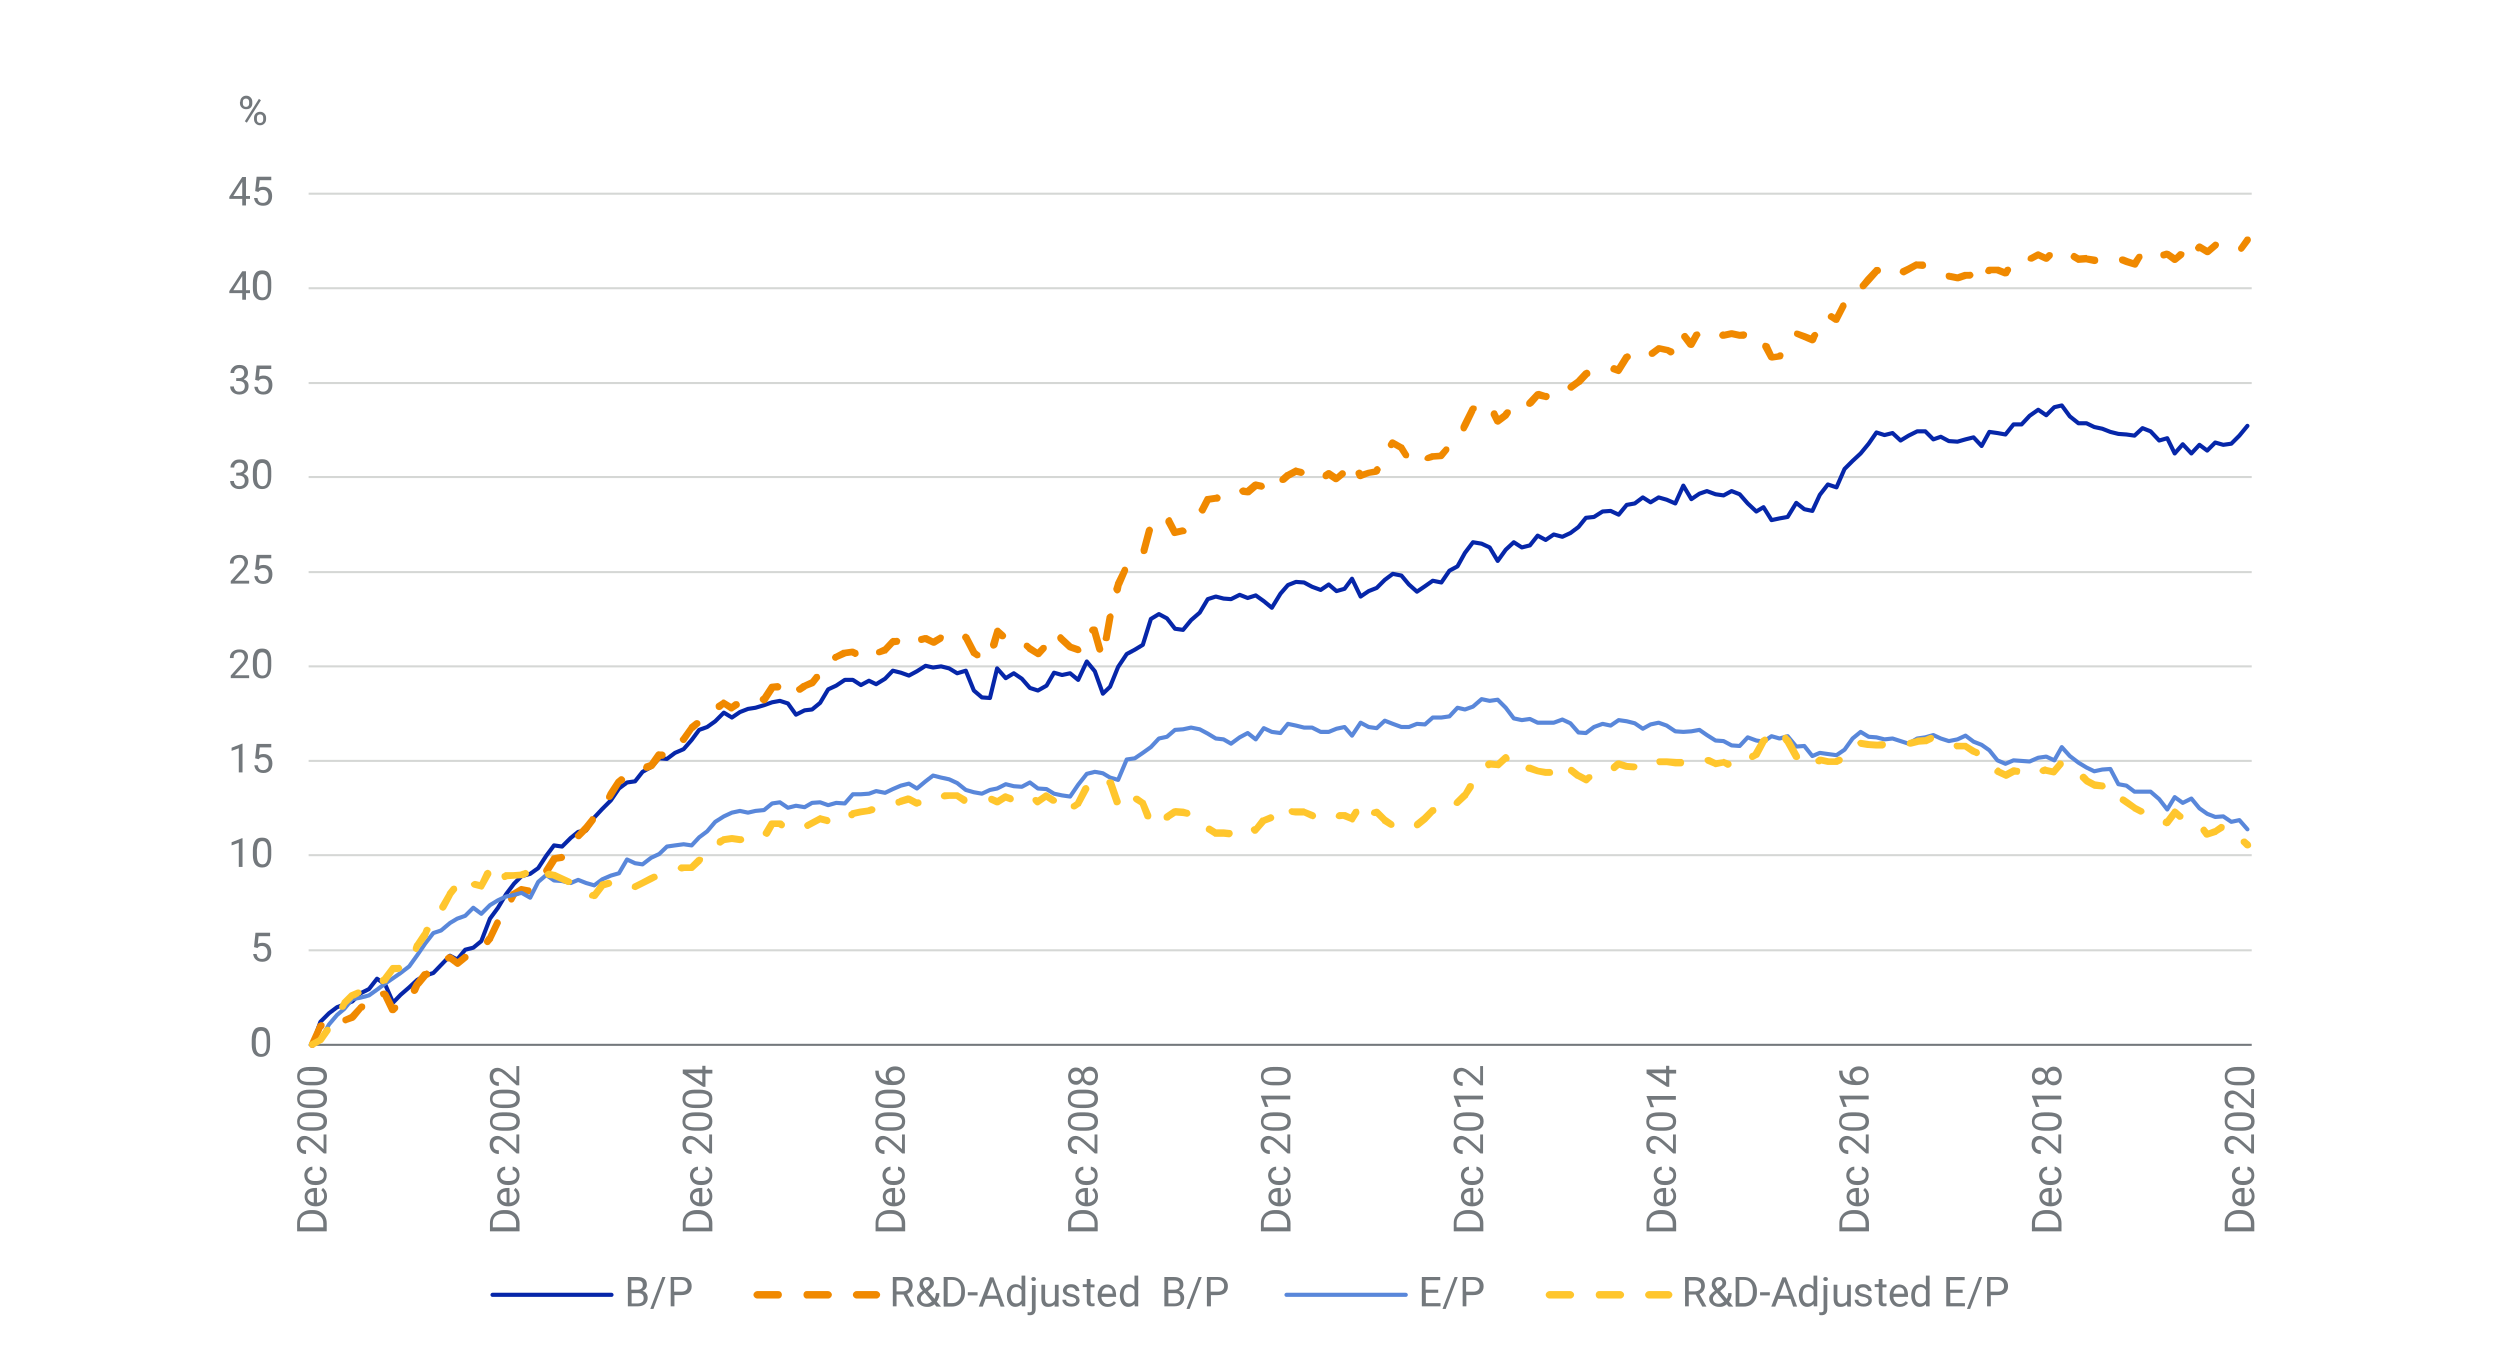 <?xml version="1.0" encoding="utf-8"?>
<!-- Generator: Adobe Illustrator 25.0.1, SVG Export Plug-In . SVG Version: 6.00 Build 0)  -->
<svg version="1.1" id="Layer_1" xmlns="http://www.w3.org/2000/svg" xmlns:xlink="http://www.w3.org/1999/xlink" x="0px" y="0px"
	 viewBox="0 0 870 470" style="enable-background:new 0 0 870 470;" xml:space="preserve">
<style type="text/css">
	.st0{fill:none;stroke:#D5D7D5;stroke-width:0.72;stroke-linejoin:round;stroke-miterlimit:10;}
	.st1{fill:none;stroke:#73787C;stroke-width:0.72;stroke-linejoin:round;stroke-miterlimit:10;}
	
		.st2{clip-path:url(#SVGID_2_);fill:none;stroke:#0626A9;stroke-width:1.44;stroke-linecap:round;stroke-linejoin:round;stroke-miterlimit:10;}
	.st3{clip-path:url(#SVGID_4_);fill:#F08900;}
	
		.st4{clip-path:url(#SVGID_6_);fill:none;stroke:#5987DA;stroke-width:1.44;stroke-linecap:round;stroke-linejoin:round;stroke-miterlimit:10;}
	.st5{clip-path:url(#SVGID_8_);fill:#FFC62D;}
	.st6{fill:#73787C;}
	.st7{fill:none;stroke:#0626A9;stroke-width:1.44;stroke-linecap:round;stroke-linejoin:round;stroke-miterlimit:10;}
	.st8{fill:#F08900;}
	.st9{fill:none;stroke:#5987DA;stroke-width:1.44;stroke-linecap:round;stroke-linejoin:round;stroke-miterlimit:10;}
	.st10{fill:#FFC62D;}
</style>
<path class="st0" d="M107.4,67.4h676.2 M107.4,100.3h676.2 M107.4,133.3h676.2 M107.4,166h676.2 M107.4,199.1h676.2 M107.4,231.9
	h676.2 M107.4,264.8h676.2 M107.4,297.6h676.2 M107.4,330.7h676.2"/>
<line class="st1" x1="107.4" y1="363.6" x2="783.6" y2="363.6"/>
<g>
	<defs>
		<rect id="SVGID_1_" x="107.4" y="139.6" width="676.4" height="225.1"/>
	</defs>
	<clipPath id="SVGID_2_">
		<use xlink:href="#SVGID_1_"  style="overflow:visible;"/>
	</clipPath>
	<polyline class="st2" points="108.7,363.6 111.5,355.6 114.5,352.6 117.3,350.5 119.8,349.6 122.6,348.5 125.4,345.7 128.4,344.2 
		131.2,340.6 134,342.5 136.8,348.9 139.4,346.2 142.4,343.6 145.2,341 148,339.5 150.8,338.6 153.5,335.8 156.6,332.6 159.1,333.9 
		161.9,330.5 164.7,329.8 167.5,327.5 170.5,319.7 173.3,315.9 176.1,311.2 178.9,307.5 181.5,304.9 184.5,304.1 187.3,302.1 
		190.1,297.8 192.8,294.2 195.6,294.6 198.6,291.6 201.2,289.5 204,289 206.8,284.5 209.6,281.5 212.6,278.5 215.4,274.4 
		218.2,272.3 221,271.9 223.6,268.6 226.6,266.9 229.4,263.9 232.1,264.1 234.9,262 237.9,260.7 240.7,257.5 243.3,254 246.1,253 
		248.9,251 251.9,248 254.7,249.7 257.5,247.8 260.3,246.7 262.9,246.3 265.9,245.4 268.7,244.4 271.4,243.9 274.2,244.8 277,248.7 
		280,247.2 282.6,246.9 285.4,244.6 288.2,239.9 291,238.6 294,236.6 296.8,236.6 299.6,238.4 302.4,236.9 304.9,238.1 308,236.2 
		310.7,233.4 313.5,234.1 316.3,235.1 319.1,233.6 322.1,231.7 324.7,232.3 327.5,231.9 330.3,232.6 333.1,234.3 336.1,233.4 
		338.9,240.3 341.7,242.7 344.5,242.9 347,232.6 350,236 352.8,234.3 355.6,236.2 358.4,239.4 361.2,240.3 364.2,238.6 366.8,234.1 
		369.6,234.9 372.4,234.3 375.2,236.6 378.2,230.2 381,233.6 383.8,241.4 386.3,239 389.1,232.1 392.1,227.6 394.9,226.1 
		397.7,224.4 400.5,215.4 403.3,213.7 406.1,215.2 408.9,218.8 411.7,219.2 414.5,215.8 417.5,213.2 420.3,208.5 423.1,207.6 
		425.8,208.3 428.4,208.5 431.4,207 434.2,208.1 437,207.2 439.8,209.2 442.6,211.5 445.6,206.6 448.2,203.6 451,202.5 453.8,202.7 
		456.6,204.2 459.6,205.3 462.4,203.4 465.1,205.7 467.9,204.9 470.5,201.4 473.5,207.6 476.3,205.7 479.1,204.6 481.9,201.8 
		484.7,199.7 487.7,200.3 490.3,203.4 493.1,205.9 495.9,204 498.6,202.1 501.6,202.7 504.4,198.6 507.2,197.1 509.8,192.4 
		512.6,188.7 515.6,189.2 518.4,190.5 521.2,195.2 524,191.3 526.8,188.7 529.6,190.5 532.4,189.8 535.1,186.4 537.9,187.9 
		540.7,186 543.7,186.8 546.5,185.5 549.3,183.4 551.9,180.2 554.7,179.9 557.7,178 560.5,177.8 563.3,179.1 566.1,175.7 
		568.9,175.2 571.7,173.1 574.4,174.8 577.2,173.1 580,173.9 583,175.2 585.8,169 588.6,173.7 591.4,171.8 594,170.9 597,172 
		599.8,172.4 602.6,170.9 605.4,172 608.2,175.2 611.2,178 613.7,176.5 616.5,181 619.3,180.4 622.1,179.9 625.1,175 627.9,177.2 
		630.7,177.8 633.3,172.2 636.1,168.6 639.1,169.6 641.9,163.2 644.7,160.4 647.5,157.8 650.3,154.4 653,150.5 655.8,151.4 
		658.6,150.7 661.4,153.3 664.2,151.6 667.2,150.1 670,150.1 672.8,152.9 675.4,152 678.2,153.5 681.2,153.7 684,152.9 686.8,152.2 
		689.6,155.2 692.3,150.3 695.1,150.7 697.9,151.2 700.7,147.7 703.5,147.7 706.3,144.7 709.3,142.6 712.1,144.5 714.9,141.7 
		717.5,141.1 720.3,144.9 723.3,147.3 726.1,147.3 728.8,148.6 731.6,149.2 734.4,150.3 737.2,151 740,151.2 742.8,151.6 745.6,149 
		748.4,150.1 751.4,153.3 754.2,152.5 756.8,157.8 759.6,154.6 762.6,157.8 765.4,154.8 768.1,156.8 770.9,154 773.7,154.8 
		776.5,154.4 779.3,151.6 782.1,148.2 	"/>
</g>
<g>
	<defs>
		<rect id="SVGID_3_" x="107.4" y="82" width="676.4" height="282.6"/>
	</defs>
	<clipPath id="SVGID_4_">
		<use xlink:href="#SVGID_3_"  style="overflow:visible;"/>
	</clipPath>
	<path class="st3" d="M779.1,85.7l2.1-3c0.2-0.4,1.1-0.6,1.7-0.2c0.4,0.4,0.6,1.1,0.2,1.7L781,87c-0.4,0.6-1.1,0.9-1.7,0.4
		C778.7,87,778.7,86.1,779.1,85.7z M764.1,85.7l0.2-0.4c0.2-0.2,0.4-0.4,0.9-0.6c0.2,0,0.6,0,0.9,0.2l2.8,1.7l-1.5,0.2l2.8-2.4
		c0.4-0.4,0.9-0.4,1.3-0.2c0.6,0.2,0.9,0.9,0.6,1.5c-0.2,0.6-0.9,1.1-1.5,0.6l1.3-0.2l-2.8,2.4c-0.4,0.4-1.1,0.4-1.5,0.2l-2.8-1.7
		l1.7-0.4l-0.2,0.2c-0.4,0.6-1.1,0.9-1.7,0.6C763.9,87,763.6,86.1,764.1,85.7z M752.5,87.6l1.3-0.4c0.2,0,0.6,0,1.1,0.2l2.8,1.9
		l-1.5,0.2l1.9-1.9c0.6-0.4,1.3-0.2,1.9,0.2c0.4,0.4,0.2,1.3-0.2,1.7l-2.1,1.7c-0.4,0.4-1.1,0.4-1.5,0.2l-2.8-2.1l1.3,0.2l-1.3,0.4
		c-0.6,0.2-1.3,0-1.5-0.6C751.6,88.7,751.8,87.8,752.5,87.6z M739.2,89.3l1.5,0.6l2.6,0.9l-1.5,0.4l1.7-2.4c0.4-0.6,1.1-0.6,1.7-0.4
		c0.4,0.4,0.6,1.3,0.2,1.7l-1.5,2.6c-0.2,0.4-0.9,0.6-1.3,0.4l-3-0.9l-1.5-0.6c-0.6-0.2-0.9-1.1-0.6-1.7
		C737.7,89.3,738.5,89.1,739.2,89.3z M722.4,88.2l1.5,0.9l-0.6-0.2l2.8-0.2c0,0,0.2,0,0.2,0.2l2.8,0.4h-0.2c0.9,0,1.3,0.6,1.3,1.3
		c0,0.9-0.6,1.3-1.3,1.3h-0.2l-2.8-0.6h0.2l-2.8,0.2c-0.2,0-0.4,0-0.6-0.2l-1.5-0.9c-0.6-0.4-0.9-1.1-0.4-1.7
		C721.1,88,721.8,87.8,722.4,88.2z M706.3,88.9l2.4-1.3c0.4-0.2,0.9-0.2,1.1,0l2.8,1.3l-1.3,0.2l1.1-1.1c0.4-0.4,1.1-0.4,1.7,0
		c0.4,0.4,0.4,1.3,0,1.7l-1.1,1.1c-0.4,0.4-1.1,0.4-1.5,0.2l-2.8-1.3h1.1l-2.4,1.3c-0.6,0.2-1.3,0-1.7-0.4
		C705.4,90,705.7,89.1,706.3,88.9z M691.1,93.6l0.2-0.4c0.2-0.2,0.6-0.4,1.1-0.4h2.8c0.2,0,0.4,0,0.4,0l2.8,1.1l-1.3,0.4l0.6-1.1
		c0.4-0.4,1.3-0.6,1.7-0.2c0.6,0.4,0.6,1.3,0.2,1.7l-0.6,1.1c-0.4,0.4-0.9,0.4-1.5,0.4l-2.8-1.1h0.4h-2.8l0.9-0.4v0.2
		c-0.4,0.6-1.3,0.6-1.7,0.4C690.8,94.9,690.6,94.3,691.1,93.6z M678.8,95.1h0.2l-0.6-0.2l3,0.6H681l2.6-0.9c0.2,0,0.2,0,0.4,0h1.3
		c0.9-0.2,1.3,0.4,1.5,1.1c0,0.6-0.6,1.3-1.3,1.3H684h0.4l-2.8,0.9c-0.2,0-0.4,0-0.6,0l-3-0.6c-0.2,0-0.2,0-0.4-0.2
		c-0.6-0.4-0.6-1.1-0.4-1.7C677.5,94.9,678.4,94.7,678.8,95.1z M661.8,93.4l1.9-0.9l2.8-1.5c0.2,0,0.4-0.2,0.6,0h2.1
		c0.6,0,1.1,0.6,1.1,1.3c0,0.9-0.6,1.3-1.3,1.3l-2.1-0.2l0.6-0.2l-3,1.7l-1.7,0.9c-0.6,0.2-1.3-0.2-1.7-0.9
		C661,94.5,661.2,93.6,661.8,93.4z M647.5,98.6l1.7-2.1l3-3.2c0.2-0.4,0.6-0.4,1.1-0.4h0.2c0.6,0,1.1,0.6,1.1,1.3
		c0,0.6-0.6,1.3-1.3,1.1H653l1.1-0.4l-3,3.4l-1.9,2.1c-0.4,0.4-1.3,0.4-1.7,0C647,99.8,647,99,647.5,98.6z M637.8,109.1l1.9,1.1
		l-1.7,0.4l2.4-4.7c0.2-0.6,1.1-0.9,1.5-0.6c0.6,0.2,0.9,1.1,0.6,1.7l-2.4,4.7c0,0.2-0.4,0.6-0.6,0.6c-0.4,0.2-0.6,0-1.1,0l-1.7-1.1
		c-0.6-0.2-0.9-1.1-0.4-1.7C636.5,109.1,637.4,108.7,637.8,109.1z M625.8,115.1l2.6,0.9l2.8,1.1l-1.7,0.6l0.9-1.5
		c0.4-0.6,1.1-0.9,1.7-0.6c0.6,0.4,0.9,1.1,0.4,1.7l-0.6,1.5c-0.4,0.6-1.1,0.9-1.7,0.6l-2.6-1.1l-2.6-1.1c-0.6-0.2-0.9-0.9-0.6-1.5
		C624.5,115.1,625.1,114.9,625.8,115.1z M615.7,119.8l1.9,4.1l-1.3-0.6l2.8-0.4l-0.6,0.4V123c0.4-0.4,1.3-0.6,1.7-0.2
		c0.6,0.4,0.6,1.3,0.2,1.7v0.2c-0.2,0.2-0.6,0.4-0.9,0.4l-2.8,0.4c-0.4,0-1.1-0.2-1.3-0.6l-2.1-3.9c-0.2-0.6,0-1.3,0.6-1.7
		C614.6,119.2,615.2,119.4,615.7,119.8z M599.8,115.3l0.2,0.2h-0.4l2.8-0.6c0.2,0,0.2,0,0.4,0l2.8,0.6h-0.4l1.5-0.2
		c0.6,0,1.3,0.4,1.3,1.1c0,0.9-0.4,1.3-1.1,1.5h-1.5h-0.2l-2.8-0.6h0.4l-2.8,0.6c-0.2,0-0.2,0-0.4,0h-0.4c-0.6-0.2-1.1-0.9-0.9-1.5
		C598.5,115.7,599.1,115.3,599.8,115.3z M587.3,116.4l2.1,2.6l-1.9,0.2l1.9-3.4c0.4-0.4,1.1-0.6,1.7-0.4c0.6,0.4,0.9,1.3,0.4,1.7
		l-1.9,3.4c-0.2,0.4-0.6,0.6-1.1,0.6c-0.4,0-0.9-0.2-1.1-0.4l-2.1-2.8c-0.4-0.4-0.4-1.3,0.2-1.7C586,115.7,586.9,115.7,587.3,116.4z
		 M574,122.2l2.6-1.9c0.2-0.2,0.6-0.2,0.9-0.2l2.8,0.6c0.2,0,0.2,0,0.2,0l1.5,0.6c0.6,0.2,0.9,1.1,0.6,1.7c-0.4,0.6-1.1,0.9-1.7,0.6
		l-1.3-0.9l0.2,0.2l-2.8-0.6l1.1-0.2l-2.4,1.9c-0.6,0.4-1.5,0.2-1.7-0.2C573.6,123.3,573.6,122.6,574,122.2z M562,127.1l1.7,0.6
		l-1.5,0.4l2.8-4.5c0.2-0.2,0.4-0.4,0.6-0.4l0.4-0.2c0.6-0.2,1.3,0.2,1.5,0.9c0.2,0.6-0.2,1.3-0.9,1.5l-0.4,0.2l0.9-0.6l-2.8,4.5
		c-0.4,0.6-0.9,0.9-1.5,0.6l-1.7-0.6c-0.6-0.2-0.9-0.9-0.6-1.5C560.7,127.3,561.3,126.9,562,127.1z M546.1,133.6l2.4-1.7l-0.2,0.2
		l2.8-3c0.2-0.2,0.4-0.2,0.4-0.2l0.4-0.2c0.6-0.2,1.3,0.2,1.5,0.9c0.2,0.6,0,1.3-0.6,1.5h-0.4l0.6-0.2l-2.8,3c-0.2,0-0.2,0-0.2,0
		l-2.6,1.9c-0.4,0.4-1.3,0.2-1.7-0.4C545.2,134.8,545.5,134,546.1,133.6z M531.5,139.4l0.2-0.2L531.5,139.4l2.8-3
		c0.2-0.2,0.9-0.4,1.3-0.4l2.8,0.9l-1.3,0.2h0.2c0.4-0.6,1.3-0.4,1.7,0c0.4,0.4,0.4,1.3,0,1.7l-0.2,0.2c-0.2,0.2-0.9,0.4-1.1,0.2
		l-2.8-0.6l1.1-0.4l-2.6,3c-0.2,0-0.2,0-0.2,0l-0.2,0.2c-0.4,0.4-1.3,0.2-1.7-0.2C530.9,140.4,531.1,139.8,531.5,139.4z M521,143.4
		l1.3,2.6l-1.9-0.4l2.8-2.1h-0.2l0.6-0.6c0.4-0.6,1.3-0.6,1.9-0.2c0.4,0.4,0.4,1.3,0,1.7l-0.6,0.9c0,0,0,0-0.2,0.2l-2.8,2.1
		c-0.2,0.2-0.6,0.2-0.9,0.2c-0.4-0.2-0.9-0.4-0.9-0.6l-1.3-2.6c-0.2-0.6,0-1.3,0.6-1.7C520.1,142.6,520.8,142.8,521,143.4z
		 M508.3,148.2l0.4-0.9l2.8-5.6c0.2,0,0.2-0.2,0.4-0.4c0.6-0.4,1.5-0.2,1.9,0.2c0.2,0.6,0.2,1.3-0.4,1.7v0.2l0.2-0.4l-2.6,5.4
		l-0.6,1.1c-0.2,0.6-1.1,0.9-1.7,0.4C508.3,149.7,508.1,148.8,508.3,148.2z M496.7,158.3l1.5-0.6c0.2,0,0.2,0,0.4,0l2.8-0.2
		l-0.9,0.4l1.9-2.1c0.4-0.6,1.1-0.6,1.7-0.2c0.4,0.4,0.4,1.3,0,1.7l-1.7,2.1c-0.2,0.2-0.4,0.4-0.9,0.4l-3,0.2h0.4l-1.5,0.4
		c-0.6,0.2-1.5,0-1.7-0.6C495.6,159.1,496.1,158.5,496.7,158.3z M483.2,154l0.4-0.6c0.4-0.6,1.1-0.6,1.5-0.4l3,1.7
		c0.2,0,0.4,0.2,0.4,0.2l1.7,2.8c0.4,0.4,0.2,1.3-0.2,1.7c-0.6,0.2-1.3,0.2-1.7-0.4l-1.7-2.6l0.4,0.4l-3-1.7l1.5-0.2l-0.4,0.6
		c-0.4,0.6-1.3,0.6-1.7,0.2C482.8,155.2,482.8,154.6,483.2,154z M474.2,164.1l0.4,0.9l-1.5-0.6l2.8-0.9l3-0.6l-0.9,0.6l0.2-0.6
		c0.2-0.6,1.1-0.9,1.5-0.6c0.6,0.4,1.1,1.1,0.6,1.7l-0.2,0.6c-0.2,0.2-0.4,0.4-0.9,0.6l-2.6,0.4l-2.8,1.1c-0.4,0.2-1.1,0-1.5-0.4
		l-0.4-0.9c-0.4-0.6-0.2-1.5,0.4-1.7C472.9,163.2,473.7,163.4,474.2,164.1z M460.6,164.5l0.9-0.6c0.4-0.4,1.1-0.4,1.5-0.2l2.8,1.9
		l-1.5,0.2l2.1-1.9c0.4-0.4,1.3-0.4,1.7,0.2c0.4,0.4,0.4,1.3-0.2,1.7l-2.1,1.7c-0.4,0.4-1.1,0.4-1.5,0.2l-2.8-1.9l1.7-0.2l-0.9,0.9
		c-0.6,0.4-1.3,0.4-1.7,0C460,165.8,460.2,165.1,460.6,164.5z M445.6,166l1.9-1.7c0,0,0,0,0.2,0l2.8-1.5c0.2-0.2,0.6-0.2,0.9,0
		l1.7,0.4c0.6,0.2,1.1,0.9,0.9,1.5c-0.2,0.6-0.9,1.1-1.5,0.9l-1.7-0.4l0.9-0.2l-2.8,1.5l0.2-0.2l-1.7,1.5c-0.6,0.4-1.3,0.4-1.9,0
		C445,167.1,445.2,166.4,445.6,166z M432.7,169.6l1.7,0.4l-1.1,0.2l2.8-2.4c0.4-0.2,0.9-0.4,1.3-0.2l1.9,0.4
		c0.6,0.2,0.9,0.9,0.9,1.5c-0.2,0.6-0.9,1.1-1.5,0.9l-2.1-0.4l1.3-0.2l-2.8,2.4c-0.2,0.2-0.6,0.2-1.1,0.2l-1.7-0.2
		c-0.6-0.2-1.1-0.9-1.1-1.5C431.4,170.1,432.1,169.6,432.7,169.6z M417.3,176.9l1.9-3.7c0.2-0.4,0.4-0.6,0.9-0.6l2.8-0.4l0.6-0.2
		c0.6,0,1.3,0.6,1.3,1.3c0,0.6-0.4,1.3-1.3,1.3h-0.4l-2.6,0.4l0.9-0.6l-1.9,3.7c-0.2,0.6-1.1,0.9-1.7,0.4
		C417.3,178.2,416.8,177.4,417.3,176.9z M407.8,180.6l2.1,4.1l-1.3-0.6l2.8-0.6c0.6,0,1.3,0.4,1.5,1.1c0.2,0.6-0.2,1.3-1.1,1.3
		l-2.6,0.6c-0.6,0.2-1.3,0-1.5-0.6l-2.1-3.9c-0.2-0.6,0-1.5,0.6-1.7C406.7,179.7,407.6,179.9,407.8,180.6z M396.9,191.3l1.9-7.1
		c0.2-0.6,0.9-1.1,1.5-0.9c0.6,0.2,1.1,0.9,0.9,1.5l-1.9,7.1c0,0.6-0.9,1.1-1.5,0.9C397.1,192.8,396.9,192,396.9,191.3z
		 M387.4,204.9l0.6-1.9v-0.2l2.4-4.9c0.2-0.6,0.9-0.9,1.5-0.6c0.6,0.2,0.9,1.1,0.6,1.7l-2.1,4.9v-0.2l-0.4,1.9
		c-0.2,0.6-0.9,1.1-1.5,0.9S387.4,205.5,387.4,204.9z M383.8,221.8l1.3-7.3c0.2-0.6,0.9-1.1,1.5-1.1c0.6,0.2,1.1,0.9,0.9,1.5
		l-1.3,7.3c0,0.6-0.6,1.1-1.5,0.9C384,223.1,383.5,222.5,383.8,221.8z M380.3,218h0.6c0.4,0,1.1,0.4,1.1,0.9l1.9,6.7
		c0.2,0.6-0.2,1.3-0.9,1.5c-0.6,0.2-1.3-0.2-1.5-0.9l-1.9-6.7l1.3,1.1h-0.6c-0.6,0-1.3-0.6-1.3-1.3C379,218.6,379.7,218,380.3,218z
		 M370,221.2l0.4,0.4l2.8,2.6l-0.4-0.2l2.6,0.9c0.6,0.2,1.1,1.1,0.9,1.7c-0.2,0.6-1.1,0.9-1.7,0.6l-2.6-0.9c-0.2,0-0.2-0.2-0.4-0.2
		l-2.8-2.6l-0.6-0.6c-0.4-0.6-0.4-1.3,0-1.7C368.7,220.5,369.4,220.5,370,221.2z M358.2,224l1.1,0.9l-0.2-0.2l2.8,1.9h-1.5l1.9-1.9
		c0.4-0.4,1.3-0.4,1.7,0c0.4,0.4,0.4,1.3,0,1.7l-1.9,2.1c-0.4,0.2-1.1,0.4-1.5,0l-2.8-1.7c-0.2,0-0.2,0-0.2-0.2l-0.9-0.9
		c-0.6-0.4-0.6-1.1-0.2-1.7C356.9,223.5,357.8,223.5,358.2,224z M344.5,224.2l1.5-4.9c0-0.4,0.4-0.6,0.9-0.9c0.4,0,0.9,0,1.1,0.4
		l1.7,1.5c0.6,0.6,0.6,1.3,0,1.9c-0.4,0.4-1.3,0.4-1.7,0l-1.7-1.7l2.1-0.6l-1.3,4.9c-0.2,0.6-1.1,1.1-1.7,0.9
		C344.7,225.5,344.5,224.8,344.5,224.2z M335.4,220.7L335.4,220.7c0.2-0.2,0.6-0.2,0.9-0.2c0.4,0.2,0.6,0.4,0.9,0.6l2.8,5.4
		l-0.4-0.4l1.1,0.9c0.6,0.2,0.6,1.1,0.4,1.7c-0.4,0.4-1.3,0.6-1.7,0.2L338,228c0,0-0.2-0.2-0.2-0.4l-2.8-5.4l1.7,0.6
		c-0.6,0.2-1.5,0.2-1.7-0.4C334.6,221.8,334.8,221.2,335.4,220.7z M320.2,221.4l1.5-0.4c0.2,0,0.6,0,0.9,0l2.8,1.5h-1.3l2.6-1.5
		c0.4-0.4,1.3-0.2,1.7,0.4c0.2,0.4,0,1.3-0.4,1.7l-2.4,1.5c-0.4,0.2-0.9,0.2-1.3,0l-2.8-1.3h0.9l-1.3,0.4c-0.6,0.2-1.3,0-1.5-0.6
		C319.3,222.5,319.5,221.6,320.2,221.4z M305.6,225.9l1.9-0.9l-0.4,0.4l2.8-3c0.2-0.2,0.4-0.2,0.6-0.4h1.3c0.6-0.2,1.3,0.2,1.5,0.9
		c0,0.9-0.4,1.5-1.1,1.5l-1.3,0.2l0.6-0.4l-2.8,3c0,0.2-0.2,0.2-0.4,0.2l-1.9,0.6c-0.6,0.2-1.3,0-1.5-0.6
		C304.7,226.8,304.9,226.1,305.6,225.9z M290.3,227.6h0.2l2.8-1.5c0.2,0,0.4,0,0.4,0l2.8-0.4c0.2,0,0.6,0,0.9,0.2l0.9,0.4
		c0.6,0.4,0.6,1.3,0.4,1.7c-0.4,0.6-1.3,0.9-1.7,0.4l-0.9-0.4h0.9l-2.8,0.4h0.2l-3,1.3l-0.2,0.2c-0.6,0.2-1.3,0-1.5-0.6
		C289.3,228.7,289.7,228,290.3,227.6z M277.5,239l1.7-1.3c0.2,0,0.2,0,0.2,0l2.8-1.3l-0.4,0.4l1.5-1.9c0.2-0.4,1.1-0.6,1.7-0.2
		c0.4,0.4,0.6,1.3,0.2,1.7l-1.5,1.9c-0.2,0.2-0.2,0.2-0.4,0.4l-2.8,1.1h0.2l-1.7,1.1c-0.6,0.4-1.5,0.2-1.7-0.4
		C276.8,240.1,277,239.2,277.5,239z M265.9,242.2h0.4l-1.5,0.6l2.8-4.3c0.2-0.4,0.6-0.6,1.1-0.6l1.9-0.2c0.6,0,1.3,0.6,1.3,1.3
		c0,0.6-0.4,1.3-1.3,1.3h-1.7l0.9-0.4l-2.8,4.3c-0.2,0.4-0.9,0.6-1.3,0.6l-0.4-0.2c-0.6-0.2-1.1-0.9-0.9-1.5
		C264.6,242.4,265.2,242,265.9,242.2z M249.5,244.8l1.7-1.1c0.2-0.4,0.9-0.4,1.3,0l2.8,1.7h-1.5l1.7-1.3c0.6-0.2,1.5-0.2,1.7,0.4
		c0.4,0.4,0.4,1.3-0.2,1.7l-1.7,1.1c-0.4,0.4-0.9,0.4-1.3,0.2l-2.8-1.9h1.3l-1.5,1.3c-0.6,0.4-1.3,0.2-1.7-0.2
		C248.9,246.1,248.9,245.2,249.5,244.8z M236.9,256.6v-0.2V256.6l2.8-3.9c0-0.2,0.2-0.2,0.2-0.4l1.9-1.5c0.6-0.4,1.3-0.2,1.7,0.2
		c0.4,0.6,0.4,1.3-0.2,1.7l-1.9,1.7l0.2-0.4l-2.8,4.1c-0.4,0.6-1.3,0.6-1.7,0.2C236.4,257.7,236.4,257,236.9,256.6z M224.4,265.8
		l1.7-0.6l-0.4,0.4l2.6-3.7c0.4-0.4,0.9-0.6,1.3-0.4h0.9c0.9,0.2,1.3,0.9,1.1,1.5c0,0.6-0.6,1.1-1.3,1.1l-1.1-0.2l1.3-0.4l-2.8,3.7
		c-0.2,0.2-0.4,0.4-0.6,0.4l-1.5,0.6c-0.6,0.2-1.5,0-1.7-0.6C223.6,266.9,224,266.3,224.4,265.8z M211.1,276.6l0.4-0.9l2.8-4.3
		l0.2-0.2l1.1-0.9c0.6-0.4,1.3-0.2,1.7,0.4c0.4,0.4,0.4,1.3-0.2,1.7l-1.1,0.6l0.4-0.4l-2.8,4.5l-0.6,0.9c-0.4,0.4-1.1,0.6-1.7,0.2
		C210.9,278.1,210.7,277.2,211.1,276.6z M200.4,290.1l2.8-3l2.1-2.6c0.2-0.6,1.1-0.6,1.7-0.2c0.4,0.4,0.6,1.1,0.2,1.7l-2.1,2.8
		l-2.8,2.8c-0.4,0.6-1.3,0.6-1.7,0.2C199.9,291.4,199.9,290.5,200.4,290.1z M189.2,302.3l2.6-4.1c0.2-0.4,0.4-0.6,0.9-0.6l2.4-0.4
		c0.6-0.2,1.3,0.2,1.5,0.9c0.2,0.6-0.2,1.3-0.9,1.5l-2.6,0.4l0.9-0.4l-2.6,4.1c-0.4,0.6-1.1,0.9-1.7,0.4
		C189,303.6,188.8,303,189.2,302.3z M177,312.2l0.6-1.7c0.2-0.2,0.4-0.4,0.6-0.4l2.8-1.7c0.2,0,0.4-0.2,0.9,0l2.1,0.4
		c0.6,0,1.1,0.6,1.1,1.5c-0.2,0.6-0.9,1.1-1.5,0.9l-2.4-0.4l0.9-0.2l-2.8,1.7l0.6-0.6l-0.9,1.7c-0.2,0.6-0.9,0.9-1.5,0.6
		C177,313.7,176.5,312.9,177,312.2z M168.6,327l0.9-1.3v0.2l2.6-5.4c0.2-0.4,0.9-0.9,1.5-0.4c0.6,0.2,0.9,1.1,0.6,1.5l-2.6,5.4
		c0,0,0,0,0,0.2l-1.1,1.3c-0.2,0.4-1.1,0.6-1.5,0.2C168.4,328.3,168.2,327.7,168.6,327z M155.5,332.4l0.2-0.2c0.4-0.2,1.1-0.2,1.5,0
		l2.8,2.1h-1.5l2.6-2.1c0.4-0.4,1.3-0.4,1.7,0.2c0.4,0.4,0.4,1.3-0.2,1.7l-2.6,2.1c-0.4,0.4-1.1,0.4-1.5,0l-2.8-2.1h1.5l-0.4,0.4
		c-0.6,0.2-1.3,0.2-1.7-0.4C154.6,333.5,154.8,332.8,155.5,332.4z M143,344l1.1-2.1c0,0,0,0,0.2-0.2l2.6-3.4
		c0.2-0.2,0.6-0.4,1.1-0.4l0.4-0.2c0.6,0,1.3,0.6,1.3,1.3c0,0.6-0.4,1.3-1.1,1.3H148l1.1-0.4l-2.8,3.4v-0.2l-0.9,2.1
		c-0.4,0.6-1.1,0.9-1.7,0.6C143,345.5,142.8,344.7,143,344z M134,344.7l0.2,0.2c0.4,0,0.6,0.2,0.9,0.6l2.8,5.4l-1.9-0.4l0.6-0.6
		c0.4-0.4,1.3-0.4,1.7,0c0.4,0.4,0.4,1.3,0,1.7l-0.6,0.6c-0.4,0.4-0.6,0.4-1.1,0.4s-0.9-0.2-1.1-0.6l-2.6-5.4l0.6,0.6l-0.4-0.2
		c-0.6,0-0.9-0.9-0.9-1.5C132.5,344.9,133.1,344.7,134,344.7z M119.8,353.9l2.4-1.1l-0.4,0.2l2.8-3c0-0.2,0-0.2,0.2-0.2l0.4-0.4
		c0.6-0.4,1.3-0.2,1.7,0.2c0.4,0.6,0.2,1.5-0.2,1.7l-0.4,0.4v-0.2l-2.6,3.2c-0.2,0.2-0.4,0.2-0.4,0.4l-2.6,0.9
		c-0.4,0.4-1.3,0-1.5-0.6C119,354.7,119.2,354.1,119.8,353.9z M107.6,362.9l2.8-6.2c0-0.2,0.2-0.4,0.4-0.6l0.4-0.2
		c0.6-0.4,1.3-0.2,1.7,0.4c0.2,0.6,0,1.3-0.4,1.7l-0.4,0.2l0.4-0.6l-2.8,6.4c-0.2,0.6-0.9,0.9-1.5,0.6
		C107.6,364.4,107.4,363.6,107.6,362.9z"/>
</g>
<g>
	<defs>
		<rect id="SVGID_5_" x="107.4" y="241.8" width="676.4" height="122.8"/>
	</defs>
	<clipPath id="SVGID_6_">
		<use xlink:href="#SVGID_5_"  style="overflow:visible;"/>
	</clipPath>
	<polyline class="st4" points="108.7,363.6 111.5,361.8 114.5,356.5 117.3,353.2 119.8,351.1 122.6,347.7 125.4,347.2 128.4,346.4 
		131.2,344.4 134,342.3 136.8,340.4 139.4,338.6 142.4,336.3 145.2,332.4 148,328.3 150.8,324.7 153.5,323.8 156.6,321.2 
		159.1,319.7 161.9,318.7 164.7,315.9 167.5,318 170.5,315 173.3,313.3 176.1,312 178.9,311.4 181.5,310.7 184.5,312.4 187.3,306.9 
		190.1,304.5 192.8,306.4 195.6,306.6 198.6,307.3 201.2,306.2 204,307.3 206.8,308.1 209.6,306 212.6,304.7 215.4,303.9 
		218.2,299.1 221,300.4 223.6,300.8 226.6,298.5 229.4,297.2 232.1,294.6 234.9,294.2 237.9,293.8 240.7,294.2 243.3,291.4 
		246.1,289.3 248.9,286 251.9,284.1 254.7,282.8 257.5,282.2 260.3,282.8 262.9,282.2 265.9,281.9 268.7,279.6 271.4,279.2 
		274.2,281.1 277,280.4 280,280.9 282.6,279.4 285.4,279.2 288.2,280.2 291,279.4 294,279.6 296.8,276.4 299.6,276.4 302.4,276.2 
		304.9,275.3 308,275.9 310.7,274.6 313.5,273.4 316.3,272.7 319.1,274.4 322.1,271.9 324.7,269.9 327.5,270.6 330.3,271.2 
		333.1,272.5 336.1,274.9 338.9,275.7 341.7,276.2 344.5,274.9 347,274.4 350,272.9 352.8,273.6 355.6,273.8 358.4,272.3 
		361.2,274.4 364.2,274.6 366.8,276.2 369.6,276.8 372.4,277.2 375.2,273.1 378.2,269.3 381,268.6 383.8,269.1 386.3,270.6 
		389.1,271.4 392.1,264.3 394.9,263.9 397.7,262 400.5,260 403.3,257 406.1,256.4 408.9,254 411.7,253.8 414.5,253.2 417.5,253.8 
		420.3,255.3 423.1,257 425.8,257.3 428.4,258.8 431.4,256.6 434.2,255.1 437,257.3 439.8,253.4 442.6,254.7 445.6,255.1 
		448.2,251.9 451,252.5 453.8,253.2 456.6,253.2 459.6,254.7 462.4,254.7 465.1,253.6 467.9,253 470.5,256 473.5,251.5 476.3,253 
		479.1,253.4 481.9,250.8 484.7,251.9 487.7,253 490.3,253 493.1,251.9 495.9,252.1 498.6,249.7 501.6,249.7 504.4,249.3 
		507.2,246.3 509.8,246.9 512.6,245.9 515.6,243.3 518.4,243.9 521.2,243.5 524,246.3 526.8,250 529.6,250.6 532.4,250.2 
		535.1,251.5 537.9,251.5 540.7,251.5 543.7,250.4 546.5,251.7 549.3,254.9 551.9,255.1 554.7,253 557.7,251.9 560.5,252.5 
		563.3,250.6 566.1,251 568.9,251.7 571.7,253.6 574.4,252.1 577.2,251.5 580,252.5 583,254.5 585.8,254.7 588.6,254.5 591.4,254 
		594,255.8 597,257.7 599.8,257.9 602.6,259.4 605.4,259.6 608.2,256.6 611.2,257.7 613.7,258.1 616.5,256.2 619.3,257 622.1,256.2 
		625.1,259.8 627.9,259.6 630.7,263.1 633.3,262 636.1,262.4 639.1,262.8 641.9,260.9 644.7,257 647.5,254.7 650.3,256.4 653,256.6 
		655.8,257.3 658.6,257 661.4,257.9 664.2,258.8 667.2,257 670,256.6 672.8,255.8 675.4,257 678.2,257.9 681.2,257.3 684,256 
		686.8,258.1 689.6,259.2 692.3,261.1 695.1,264.6 697.9,265.8 700.7,264.6 703.5,264.8 706.3,265 709.3,263.7 712.1,263.3 
		714.9,264.6 717.5,260 720.3,263.1 723.3,265.4 726.1,267.1 728.8,268.4 731.6,267.8 734.4,267.6 737.2,272.9 740,273.4 
		742.8,275.5 745.6,275.5 748.4,275.5 751.4,278.1 754.2,281.7 756.8,277.4 759.6,279.4 762.6,277.9 765.4,281.3 768.1,283.2 
		770.9,284.3 773.7,284.1 776.5,286 779.3,285.4 782.1,288.6 	"/>
</g>
<g>
	<defs>
		<rect id="SVGID_7_" x="107.4" y="255.5" width="676.4" height="109.1"/>
	</defs>
	<clipPath id="SVGID_8_">
		<use xlink:href="#SVGID_7_"  style="overflow:visible;"/>
	</clipPath>
	<path class="st5" d="M781.7,292l1.3,1.1c0.4,0.4,0.6,1.3,0.2,1.7c-0.6,0.6-1.3,0.6-1.9,0.2l-1.1-1.1c-0.6-0.4-0.6-1.3-0.2-1.7
		C780.4,291.8,781.2,291.6,781.7,292z M767.9,288.2l1.1,1.3l-1.3-0.2l2.8-1.1l-0.2,0.2l2.1-1.5c0.4-0.4,1.3-0.2,1.7,0.4
		c0.2,0.4,0.2,1.3-0.4,1.7l-2.1,1.3c0,0.2-0.2,0.2-0.2,0.2l-2.8,0.9c-0.4,0.2-1.1,0.2-1.5-0.2l-1.1-1.5c-0.4-0.6-0.4-1.3,0.2-1.7
		C766.6,287.5,767.5,287.5,767.9,288.2z M754.6,285.2l0.2,0.2l-1.7,0.2l2.8-3.7c0.2-0.4,0.4-0.4,0.9-0.6c0.2,0,0.6,0.2,0.9,0.4
		l1.7,1.5c0.6,0.4,0.6,1.1,0.2,1.7c-0.4,0.4-1.3,0.6-1.7,0.2l-1.7-1.5l1.7-0.2l-2.8,3.7c-0.2,0.2-0.4,0.4-0.9,0.4
		c-0.2,0.2-0.6,0-0.9-0.2l-0.4-0.2c-0.4-0.4-0.4-1.3,0-1.7C753.3,284.7,754,284.7,754.6,285.2z M739.6,277.4l1.3,0.9l2.6,1.9
		l2.1,1.1c0.6,0.2,0.9,1.1,0.6,1.5c-0.4,0.6-1.1,0.9-1.7,0.6l-2.1-1.1c-0.2,0-0.2,0-0.2-0.2l-2.8-1.9l-1.3-0.9
		c-0.6-0.4-0.6-1.1-0.2-1.7C738.3,277,738.9,277,739.6,277.4z M725.8,269.5l1.1,1.1h-0.2l2.8,1.5l-0.4-0.2l2.6,0.4
		c0.6,0,1.1,0.6,1.1,1.5c-0.2,0.6-0.9,1.1-1.5,0.9l-2.6-0.2c-0.2,0-0.2-0.2-0.4-0.2l-2.8-1.5c0-0.2-0.2-0.2-0.2-0.2l-1.1-1.1
		c-0.6-0.4-0.6-1.3-0.2-1.7C724.6,269.1,725.2,269.1,725.8,269.5z M711,266.9l0.6-0.2c0.2,0,0.4,0,0.6,0.2l2.8,0.6l-1.3,0.4l2.4-2.8
		c0.2-0.6,1.1-0.6,1.7-0.2c0.4,0.4,0.6,1.1,0.2,1.7l-2.4,2.8c-0.2,0.4-0.9,0.6-1.3,0.4l-2.8-0.6h0.6l-0.9,0.2
		c-0.6,0-1.3-0.4-1.5-1.1C709.7,267.8,710.2,267.1,711,266.9z M696.2,267.6L696.2,267.6l-0.4-0.2l2.8,1.3h-1.3l2.8-1.5
		c0.2-0.2,0.6-0.2,0.9-0.2l0.9,0.2c0.9,0,1.3,0.6,1.1,1.3c0,0.9-0.6,1.3-1.3,1.1h-1.1l0.9-0.2l-2.8,1.5c-0.4,0.2-0.9,0.2-1.1,0
		l-2.8-1.3c-0.2,0-0.4-0.2-0.4-0.4h-0.2c-0.4-0.6-0.2-1.3,0.4-1.7C694.9,266.9,695.8,266.9,696.2,267.6z M681.2,258.5h0.2H681.2h2.8
		c0.2,0,0.4,0,0.6,0.2l2.8,1.7l0.9,0.4c0.6,0.2,0.9,1.1,0.6,1.7c-0.4,0.6-1.1,0.9-1.7,0.4l-1.1-0.4l-2.8-1.9l0.6,0.2h-2.8H681h-0.2
		c-0.6-0.2-1.1-0.9-0.9-1.5C679.9,258.8,680.5,258.3,681.2,258.5z M664.4,257.5l2.4-0.6l0.2-0.2l2.8-0.2l-0.4,0.2l2.1-0.9
		c0.4-0.2,1.3,0,1.5,0.6c0.2,0.6,0,1.3-0.6,1.7l-1.9,0.9c-0.2,0-0.2,0-0.4,0l-2.8,0.2h0.4l-2.4,0.6c-0.6,0.2-1.5,0-1.7-0.6
		C663.4,258.5,663.8,257.7,664.4,257.5z M647.9,257.5l2.6,0.4h-0.2l3,0.2l1.7-0.2c0.6,0,1.3,0.4,1.3,1.3c0,0.6-0.4,1.1-1.1,1.3H653
		l-3-0.2c0,0,0,0-0.2,0l-2.4-0.4c-0.6-0.2-1.1-0.9-1.1-1.5C646.6,257.7,647.2,257.3,647.9,257.5z M632.2,263.9l0.4-0.4
		c0.2-0.2,0.6-0.2,1.1-0.2l2.8,0.6h-0.4h3h-0.6l0.9-0.4c0.6-0.4,1.3-0.2,1.7,0.4c0.4,0.4,0.2,1.3-0.4,1.7l-0.9,0.4
		c-0.2,0.2-0.4,0.2-0.6,0.2h-3c0,0,0,0-0.2,0l-2.8-0.6l1.1-0.2l-0.6,0.4c-0.4,0.4-1.3,0.2-1.7-0.2
		C631.6,265,631.6,264.1,632.2,263.9z M622.3,256.2l0.9,0.9l3,5.4l-1.3-0.6h0.2c0.6,0,1.3,0.4,1.3,1.3c0.2,0.6-0.4,1.3-1.1,1.3h-0.2
		c-0.4,0-0.9-0.2-1.1-0.6l-3-5.4v0.2l-0.6-0.9c-0.4-0.6-0.2-1.5,0.2-1.9C621.3,255.5,621.9,255.5,622.3,256.2z M609.2,262.2l1.3-0.6
		l-0.6,0.4l2.8-4.9c0.2,0,0.2,0,0.2-0.2l0.4-0.2c0.4-0.4,1.1-0.6,1.7,0c0.4,0.4,0.4,1.1,0,1.7l-0.2,0.2v-0.2l-2.6,4.9
		c-0.2,0.2-0.4,0.4-0.6,0.4l-1.1,0.6c-0.6,0.4-1.5,0.2-1.7-0.4C608.4,263.3,608.8,262.6,609.2,262.2z M595.1,263.5l2.6,1.3l-0.9-0.2
		l2.8-0.4c0.2-0.2,0.4-0.2,0.6,0l1.7,0.6c0.6,0.2,0.9,1.1,0.6,1.7c-0.4,0.6-1.1,0.9-1.7,0.6l-1.5-0.9l0.6,0.2l-2.8,0.6
		c-0.2,0-0.4,0-0.6-0.2l-2.6-1.1c-0.6-0.4-0.9-1.1-0.6-1.7C593.6,263.5,594.4,263.3,595.1,263.5z M577.5,263.9h2.6l3.2,0.2h1.7
		c0.6,0,1.1,0.6,1.1,1.3c0,0.6-0.4,1.3-1.1,1.3h-2.1l-2.8-0.4h-2.6c-0.6,0-1.1-0.6-1.1-1.3C576.4,264.3,576.8,263.9,577.5,263.9z
		 M560.9,266.1l1.5-1.3c0.4-0.2,0.9-0.2,1.1-0.2l2.8,0.9h-0.2l2.6,0.2c0.6,0,1.3,0.6,1.1,1.3c0,0.6-0.6,1.1-1.3,1.1l-2.6-0.2
		c0,0,0,0-0.2,0l-2.8-0.9l1.1-0.2l-1.5,1.3c-0.4,0.4-1.3,0.4-1.7-0.2C560.3,267.3,560.5,266.5,560.9,266.1z M547.6,267.1l2.4,1.9
		l-0.2-0.2l2.8,1.5h-1.3l0.9-0.6c0.4-0.4,1.3-0.4,1.7,0c0.4,0.6,0.4,1.3-0.2,1.7l-0.9,0.9c-0.4,0.4-0.9,0.4-1.3,0.2l-2.8-1.5h-0.2
		l-2.4-1.9c-0.6-0.4-0.6-1.3-0.2-1.7C546.3,266.7,547,266.7,547.6,267.1z M531.9,266.1h0.4c0,0,0.2,0,0.4,0l2.8,1.1l2.6,0.4h-0.2
		h1.5c0.6,0,1.1,0.6,1.1,1.3c0,0.6-0.4,1.1-1.1,1.1h-1.5h-0.2l-3-0.6l-2.8-0.9h0.6h-0.2c-0.6,0.2-1.3-0.2-1.5-1.1
		C530.9,266.7,531.3,266.1,531.9,266.1z M517.1,265.2l0.4-0.4c0.4-0.2,0.6-0.2,1.1-0.2l2.8,0.4l-1.1,0.4l2.8-2.6
		c0.2-0.2,0.6-0.4,0.9-0.4c0.4,0,0.6,0.2,0.9,0.4l0.2,0.4c0.4,0.4,0.4,1.3-0.2,1.7c-0.6,0.2-1.3,0.2-1.7-0.4l-0.2-0.2l1.9,0.2
		l-2.8,2.6c-0.2,0.2-0.6,0.4-1.1,0.2l-2.8-0.2l1.1-0.4l-0.4,0.4c-0.6,0.4-1.5,0.4-1.7-0.2C516.7,266.5,516.7,265.6,517.1,265.2z
		 M506.2,278.5L506.2,278.5l2.8-2.8v0.2l1.7-3c0.4-0.4,1.1-0.6,1.7-0.2c0.6,0.2,0.6,1.1,0.4,1.7l-1.9,2.8c0,0,0,0,0,0.2l-2.8,2.6
		l-0.2,0.2c-0.4,0.4-1.1,0.4-1.7,0C505.7,279.8,505.7,279.2,506.2,278.5z M492.4,286l2.6-2.1l2.8-2.8c0.2-0.2,0.4-0.2,0.6-0.2
		c0.9-0.2,1.3,0.2,1.5,1.1c0,0.6-0.4,1.3-1.1,1.3l0.6-0.4l-2.8,3l-2.6,2.1c-0.6,0.4-1.3,0.4-1.7-0.2
		C491.8,287.3,492,286.5,492.4,286z M478,281.7l0.6-0.2c0.4-0.2,1.1,0,1.3,0.2l2.8,2.8l-0.2-0.2l2.4,1.7c0.4,0.4,0.6,1.1,0.2,1.7
		c-0.4,0.4-1.1,0.6-1.7,0.2l-2.4-1.5v-0.2l-2.8-2.8l1.3,0.4l-0.9,0.2c-0.6,0-1.3-0.2-1.5-0.9C477,282.6,477.4,281.7,478,281.7z
		 M466,282.6h1.7c0.2,0,0.4,0,0.6,0l2.8,1.3l-1.7,0.4l1.5-2.4c0.2-0.4,1.1-0.6,1.7-0.4c0.4,0.4,0.6,1.1,0.4,1.7l-1.5,2.4
		c-0.2,0.6-0.9,0.9-1.5,0.4l-2.8-1.1h0.6l-1.7,0.2c-0.6,0-1.3-0.4-1.3-1.1C464.9,283.2,465.4,282.8,466,282.6z M449.9,281.3h1.3H451
		h2.8c0.2,0,0.4,0.2,0.4,0.2l2.8,1.1l0.4,0.2c0.4,0.2,0.9,1.1,0.4,1.7c-0.2,0.4-0.9,0.9-1.5,0.4h-0.2l-2.8-1.3l0.4,0.2H451
		c0,0,0,0-0.2,0l-1.3-0.2c-0.6-0.2-1.1-0.6-1.1-1.5C448.6,281.5,449.3,281.1,449.9,281.3z M437.2,287.7l0.4,0.2l-1.5,0.2l2.6-3.4
		c0.2-0.2,0.4-0.2,0.6-0.2l2.6-1.1c0.6-0.2,1.3,0.2,1.5,0.9c0.2,0.6-0.2,1.3-0.9,1.5l-2.4,0.9l0.4-0.2l-2.8,3.2
		c-0.2,0.4-0.9,0.6-1.5,0.4l-0.2-0.2c-0.6-0.4-0.9-1.1-0.6-1.7C435.9,287.5,436.6,287.3,437.2,287.7z M421.5,287.5l2.1,1.3l-0.6-0.2
		h2.8l1.9,0.2c0.9,0,1.3,0.6,1.3,1.3c0,0.6-0.6,1.3-1.3,1.3l-1.9-0.2h-2.8c-0.2,0-0.6,0-0.6-0.2l-2.4-1.5c-0.4-0.2-0.6-1.1-0.2-1.5
		C420,287.3,420.9,287.1,421.5,287.5z M405.2,283.5L405.2,283.5c0.2-0.2,0.2-0.2,0.2-0.2l2.8-1.9c0.2,0,0.6-0.2,0.9-0.2l2.8,0.2
		l1.3,0.4c0.6,0,1.1,0.6,1.1,1.5c-0.2,0.6-0.9,1.1-1.5,0.9l-1.1-0.2l-2.8-0.2l0.6-0.2l-2.6,1.7l0.2-0.2v0.2c-0.6,0.4-1.3,0.4-1.9,0
		C404.8,284.7,404.8,283.9,405.2,283.5z M396.2,277l2.1,1.5c0.2,0,0.4,0.2,0.4,0.4l1.9,4.5c0.2,0.6,0,1.5-0.6,1.7
		c-0.6,0.2-1.5,0-1.7-0.6l-1.7-4.5l0.4,0.4l-2.1-1.3c-0.6-0.4-0.9-1.1-0.4-1.7C394.9,276.8,395.6,276.8,396.2,277z M386.1,271.2h0.2
		c0.6,0,1.1,0.2,1.3,0.6l2.4,6.9c0.2,0.6-0.2,1.3-0.9,1.5c-0.6,0.2-1.3,0-1.5-0.6l-2.4-6.9l1.1,0.9h-0.2c-0.6,0-1.1-0.6-1.1-1.3
		C385,271.6,385.5,271.2,386.1,271.2z M373.2,279.6l1.3-0.9l-0.4,0.4l2.6-5.2c0.4-0.6,1.1-0.9,1.7-0.6c0.6,0.4,0.9,1.1,0.6,1.7
		l-2.8,5.2c0,0.2-0.2,0.4-0.4,0.4l-1.3,0.9c-0.6,0.4-1.3,0.2-1.7-0.2C372.4,280.7,372.6,279.8,373.2,279.6z M361.4,277.7l0.4,0.4
		h-1.5l3-2.1c0.4-0.4,1.1-0.4,1.5,0l2.4,1.5c0.6,0.4,0.9,1.1,0.4,1.7c-0.4,0.6-1.1,0.6-1.7,0.4l-2.6-1.7h1.5l-3,2.1
		c-0.4,0.4-1.1,0.4-1.5,0l-0.6-0.6c-0.4-0.4-0.6-1.1-0.2-1.7C360.1,277.2,360.8,277.2,361.4,277.7z M345.5,277l2.1,0.9l-1.3,0.2
		l3-1.9c0.4-0.2,0.9-0.2,1.1,0l1.7,0.6c0.6,0.4,0.9,1.1,0.6,1.7c-0.2,0.6-1.1,0.9-1.5,0.6l-1.7-0.6l1.1-0.2l-3,1.9
		c-0.2,0-0.6,0.2-1.1,0l-1.9-0.9c-0.6-0.2-0.9-1.1-0.6-1.7C344.2,277,344.9,276.8,345.5,277z M328.6,275.7h1.7h2.8
		c0.2,0,0.4,0,0.6,0.2l2.6,1.5c0.4,0.4,0.6,1.3,0.2,1.7c-0.2,0.6-1.1,0.9-1.7,0.4l-2.4-1.7l0.6,0.2h-2.6l-1.7,0.2
		c-0.6,0-1.3-0.4-1.3-1.3C327.5,276.4,327.9,275.9,328.6,275.7z M312.2,278.1l0.6-0.2c0.2-0.2,0.2-0.2,0.2-0.2l2.8-0.9
		c0.4,0,0.6,0,1.1,0.2l2.8,1.5h-1.3l0.6-0.2c0.4-0.4,1.3,0,1.5,0.4c0.4,0.6,0.2,1.5-0.4,1.7l-0.6,0.2c-0.2,0.2-0.6,0.2-1.1,0
		l-2.8-1.5l0.9,0.2L314,280h0.2l-0.9,0.2c-0.4,0.4-1.3,0.2-1.5-0.4C311.4,279.2,311.6,278.3,312.2,278.1z M295.5,282.6l0.4-0.2
		c0.2-0.2,0.2-0.2,0.4-0.4l2.8-0.6l3-0.4h-0.2l1.1-0.4c0.6-0.2,1.3,0.2,1.5,0.6c0.4,0.6,0,1.5-0.6,1.7l-1.3,0.4c0,0,0,0-0.2,0
		l-2.6,0.4l-2.8,0.6l0.6-0.2l-0.4,0.4c-0.4,0.4-1.3,0.4-1.7-0.2C295.1,283.9,295.1,283,295.5,282.6z M280.5,286.2l1.7-0.9l2.8-1.5
		c0.2-0.2,0.6-0.2,0.9,0l2.4,0.6c0.6,0.4,0.9,1.1,0.6,1.7c-0.2,0.6-0.9,0.9-1.5,0.6l-2.4-0.6l1.1-0.2l-2.8,1.5l-1.7,0.9
		c-0.4,0.4-1.3,0.2-1.5-0.4C279.6,287.3,279.8,286.7,280.5,286.2z M265.6,289.3l1.9-3.2c0.2-0.4,0.6-0.6,1.1-0.6h2.8
		c0.2,0,0.6,0,0.9,0.2l0.4,0.4c0.6,0.4,0.6,1.3,0.2,1.7c-0.4,0.6-1.1,0.6-1.7,0.2l-0.6-0.4l0.9,0.2h-2.8l1.1-0.6l-1.9,3.4
		c-0.4,0.6-1.1,0.9-1.7,0.4C265.4,290.8,265.2,289.9,265.6,289.3z M250,291.8l1.3-0.6c0-0.2,0.2-0.2,0.4-0.2l2.8-0.4
		c0.2,0,0.2,0,0.4,0l2.8,0.4h0.2c0.6,0,1.1,0.6,1.1,1.3c0,0.6-0.6,1.1-1.3,1.1h-0.4l-2.8-0.4h0.4l-2.8,0.4l0.4-0.2l-1.3,0.9
		c-0.4,0.4-1.3,0.2-1.7-0.4C249.3,293.1,249.3,292.3,250,291.8z M236.9,300.8h0.9c0,0,0,0,0.2,0h2.8l-0.9,0.2l2.6-2.6
		c0.2,0,0.2,0,0.4-0.2c0.4-0.2,1.3,0,1.7,0.4c0.2,0.6,0,1.5-0.6,1.7h0.2l-2.8,2.6c-0.2,0.2-0.4,0.2-0.6,0.2h-2.8h0.2l-0.9,0.2
		c-0.6,0-1.3-0.4-1.5-1.1C235.8,301.7,236.2,301.1,236.9,300.8z M220.5,307.5l2.6-1.3l2.8-1.5l1.3-0.6c0.6-0.2,1.3,0,1.5,0.6
		c0.4,0.6,0.2,1.3-0.4,1.5l-1.1,0.6l-3,1.5l-2.6,1.3c-0.6,0.4-1.3,0-1.7-0.4C219.7,308.6,219.9,307.7,220.5,307.5z M206.6,310.3
		l0.4,0.2l-1.1,0.4l2.8-3.7c0-0.2,0.2-0.2,0.4-0.4l2.4-0.6c0.6-0.2,1.3,0.2,1.5,0.9c0.2,0.6-0.2,1.3-0.9,1.5l-2.1,0.6l0.6-0.4
		l-2.8,3.7c-0.4,0.4-0.9,0.4-1.3,0.4l-0.4-0.2c-0.9,0-1.3-0.6-1.1-1.3C205.3,310.7,205.9,310.3,206.6,310.3z M191.1,303l1.9,0.4h0.2
		l2.8,1.3l2.4,1.1c0.6,0.2,0.9,0.9,0.6,1.5c-0.4,0.6-1.1,0.9-1.7,0.6l-2.4-1.1l-2.6-1.1h0.2l-1.9-0.2c-0.6-0.2-1.1-0.9-1.1-1.5
		C189.8,303.4,190.5,303,191.1,303z M174.8,304.1l0.4-0.2c0.2-0.2,0.4-0.2,0.6-0.4h2.8l2.8-0.2H181l1.3-0.4c0.6-0.4,1.5,0,1.7,0.6
		c0.2,0.6,0,1.3-0.6,1.5l-1.3,0.6c-0.2,0-0.4,0-0.4,0l-2.8,0.2l-2.8,0.2l0.6-0.2l-0.2,0.2c-0.6,0.4-1.5,0.4-1.7-0.2
		C174.4,305.4,174.4,304.5,174.8,304.1z M165.6,306.6l2.4,0.6l-1.5,0.6l2.1-4.5c0.4-0.4,1.1-0.9,1.7-0.4c0.6,0.2,0.9,1.1,0.6,1.7
		l-2.4,4.3c-0.2,0.6-0.9,0.9-1.3,0.6l-2.4-0.6c-0.6-0.2-1.1-0.9-0.9-1.5C164.3,306.9,164.9,306.4,165.6,306.6z M152.9,315.2l2.6-4.5
		v-0.2l1.5-1.9c0.4-0.4,1.1-0.6,1.7-0.2c0.4,0.4,0.6,1.3,0.2,1.7l-1.5,1.9l0.2-0.2l-2.4,4.5c-0.4,0.6-1.1,0.9-1.7,0.4
		C152.9,316.5,152.7,315.7,152.9,315.2z M143.7,329.6l0.4-1.1c0,0,0-0.2,0.2-0.2l2.6-3.9v0.2l0.6-1.5c0.2-0.4,1.1-0.9,1.7-0.4
		c0.6,0.2,0.9,0.9,0.4,1.5l-0.6,1.5c0,0.2,0,0.2,0,0.2l-2.8,3.9v-0.2l-0.4,0.9c-0.2,0.6-0.9,1.1-1.5,0.6
		C143.7,330.9,143.5,330.3,143.7,329.6z M132.7,340.1l0.6-0.2l-0.4,0.2l2.8-3.7c0.2-0.4,0.6-0.6,0.9-0.6h1.9
		c0.9-0.2,1.3,0.4,1.5,1.1c0,0.6-0.6,1.3-1.3,1.3l-1.9,0.2l0.9-0.6l-2.8,3.9c0,0.2-0.2,0.2-0.2,0.4l-0.9,0.2
		c-0.4,0.4-1.3,0.2-1.5-0.4C131.9,341.2,132.1,340.6,132.7,340.1z M118.3,349.6l0.6-1.1v-0.2l2.8-2.8c0.2,0,0.2-0.2,0.4-0.2l2.1-0.9
		c0.6-0.2,1.3,0,1.5,0.6c0.4,0.6,0,1.3-0.6,1.5l-1.9,1.1l0.2-0.4l-2.8,2.8l0.2-0.2l-0.6,1.1c-0.4,0.6-1.1,0.6-1.7,0.4
		C117.9,350.9,117.9,350,118.3,349.6z M108,362.5l2.8-1.5l-0.4,0.4l2.6-3.7c0.4-0.4,1.1-0.6,1.7-0.2c0.4,0.4,0.6,1.1,0.2,1.7
		l-2.4,3.4c-0.2,0.2-0.4,0.4-0.6,0.4l-2.6,1.5c-0.6,0.2-1.5,0-1.7-0.6C107.4,363.3,107.6,362.7,108,362.5z"/>
</g>
<g>
	<path class="st6" d="M94,363.4c0,1.5-0.3,2.6-0.8,3.3s-1.3,1.1-2.4,1.1c-1.1,0-1.8-0.4-2.4-1.1c-0.5-0.7-0.8-1.8-0.8-3.2v-1.7
		c0-1.5,0.3-2.5,0.8-3.3s1.3-1.1,2.4-1.1c1.1,0,1.9,0.3,2.4,1c0.5,0.7,0.8,1.7,0.8,3.2V363.4z M92.8,361.7c0-1.1-0.2-1.9-0.5-2.3
		c-0.3-0.5-0.8-0.7-1.4-0.7c-0.6,0-1.1,0.2-1.4,0.7s-0.4,1.2-0.5,2.2v2c0,1.1,0.2,1.9,0.5,2.4c0.3,0.5,0.8,0.8,1.4,0.8
		c0.6,0,1.1-0.2,1.4-0.7s0.5-1.2,0.5-2.3V361.7z"/>
</g>
<g>
	<path class="st6" d="M88.4,329.6l0.5-5H94v1.2h-4l-0.3,2.7c0.5-0.3,1-0.4,1.7-0.4c0.9,0,1.6,0.3,2.2,0.9c0.5,0.6,0.8,1.4,0.8,2.4
		c0,1-0.3,1.8-0.8,2.4c-0.6,0.6-1.3,0.9-2.3,0.9c-0.9,0-1.6-0.2-2.2-0.7s-0.9-1.2-1-2h1.2c0.1,0.6,0.3,1,0.6,1.3
		c0.3,0.3,0.8,0.4,1.3,0.4c0.6,0,1-0.2,1.4-0.6s0.5-1,0.5-1.7c0-0.7-0.2-1.2-0.5-1.6c-0.4-0.4-0.8-0.6-1.4-0.6c-0.6,0-1,0.1-1.3,0.4
		l-0.3,0.3L88.4,329.6z"/>
</g>
<g>
	<path class="st6" d="M84.4,301.7h-1.3v-8.4l-2.5,0.9v-1.1l3.6-1.4h0.2V301.7z"/>
	<path class="st6" d="M94.4,297.5c0,1.5-0.3,2.6-0.8,3.3s-1.3,1.1-2.4,1.1c-1.1,0-1.8-0.4-2.4-1.1c-0.5-0.7-0.8-1.8-0.8-3.2v-1.7
		c0-1.5,0.3-2.5,0.8-3.3s1.3-1.1,2.4-1.1c1.1,0,1.9,0.3,2.4,1c0.5,0.7,0.8,1.7,0.8,3.2V297.5z M93.2,295.7c0-1.1-0.2-1.9-0.5-2.3
		c-0.3-0.5-0.8-0.7-1.4-0.7c-0.6,0-1.1,0.2-1.4,0.7s-0.4,1.2-0.5,2.2v2c0,1.1,0.2,1.9,0.5,2.4c0.3,0.5,0.8,0.8,1.4,0.8
		c0.6,0,1.1-0.2,1.4-0.7s0.5-1.2,0.5-2.3V295.7z"/>
</g>
<g>
	<path class="st6" d="M84.4,268.8h-1.3v-8.4l-2.5,0.9v-1.1l3.6-1.4h0.2V268.8z"/>
	<path class="st6" d="M88.8,263.9l0.5-5h5.1v1.2h-4l-0.3,2.7c0.5-0.3,1-0.4,1.7-0.4c0.9,0,1.6,0.3,2.2,0.9c0.5,0.6,0.8,1.4,0.8,2.4
		c0,1-0.3,1.8-0.8,2.4c-0.6,0.6-1.3,0.9-2.3,0.9c-0.9,0-1.6-0.2-2.2-0.7s-0.9-1.2-1-2h1.2c0.1,0.6,0.3,1,0.6,1.3
		c0.3,0.3,0.8,0.4,1.3,0.4c0.6,0,1-0.2,1.4-0.6s0.5-1,0.5-1.7c0-0.7-0.2-1.2-0.5-1.6c-0.4-0.4-0.8-0.6-1.4-0.6c-0.6,0-1,0.1-1.3,0.4
		l-0.3,0.3L88.8,263.9z"/>
</g>
<g>
	<path class="st6" d="M86.8,236h-6.5v-0.9l3.4-3.8c0.5-0.6,0.9-1,1.1-1.4s0.3-0.7,0.3-1.1c0-0.5-0.2-0.9-0.5-1.3s-0.7-0.5-1.3-0.5
		c-0.6,0-1.1,0.2-1.5,0.5s-0.5,0.9-0.5,1.5h-1.3c0-0.9,0.3-1.7,0.9-2.2s1.4-0.8,2.4-0.8c0.9,0,1.7,0.2,2.2,0.7s0.8,1.1,0.8,1.9
		c0,1-0.6,2.1-1.9,3.5l-2.7,2.9h5V236z"/>
	<path class="st6" d="M94.4,231.7c0,1.5-0.3,2.6-0.8,3.3s-1.3,1.1-2.4,1.1c-1.1,0-1.8-0.4-2.4-1.1c-0.5-0.7-0.8-1.8-0.8-3.2v-1.7
		c0-1.5,0.3-2.5,0.8-3.3s1.3-1.1,2.4-1.1c1.1,0,1.9,0.3,2.4,1s0.8,1.7,0.8,3.2V231.7z M93.2,230c0-1.1-0.2-1.9-0.5-2.3
		s-0.8-0.7-1.4-0.7c-0.6,0-1.1,0.2-1.4,0.7s-0.4,1.2-0.5,2.2v2c0,1.1,0.2,1.9,0.5,2.4c0.3,0.5,0.8,0.8,1.4,0.8
		c0.6,0,1.1-0.2,1.4-0.7s0.5-1.2,0.5-2.3V230z"/>
</g>
<g>
	<path class="st6" d="M86.8,203.1h-6.5v-0.9l3.4-3.8c0.5-0.6,0.9-1,1.1-1.4s0.3-0.7,0.3-1.1c0-0.5-0.2-0.9-0.5-1.3s-0.7-0.5-1.3-0.5
		c-0.6,0-1.1,0.2-1.5,0.5s-0.5,0.9-0.5,1.5h-1.3c0-0.9,0.3-1.7,0.9-2.2s1.4-0.8,2.4-0.8c0.9,0,1.7,0.2,2.2,0.7s0.8,1.1,0.8,1.9
		c0,1-0.6,2.1-1.9,3.5l-2.7,2.9h5V203.1z"/>
	<path class="st6" d="M88.8,198.1l0.5-5h5.1v1.2h-4l-0.3,2.7c0.5-0.3,1-0.4,1.7-0.4c0.9,0,1.6,0.3,2.2,0.9s0.8,1.4,0.8,2.4
		c0,1-0.3,1.8-0.8,2.4s-1.3,0.9-2.3,0.9c-0.9,0-1.6-0.2-2.2-0.7s-0.9-1.2-1-2h1.2c0.1,0.6,0.3,1,0.6,1.3s0.8,0.4,1.3,0.4
		c0.6,0,1-0.2,1.4-0.6s0.5-1,0.5-1.7c0-0.7-0.2-1.2-0.5-1.6s-0.8-0.6-1.4-0.6c-0.6,0-1,0.1-1.3,0.4l-0.3,0.3L88.8,198.1z"/>
</g>
<g>
	<path class="st6" d="M82.1,164.5h1c0.6,0,1.1-0.2,1.4-0.5s0.5-0.7,0.5-1.2c0-1.2-0.6-1.8-1.7-1.8c-0.5,0-1,0.2-1.3,0.5
		s-0.5,0.7-0.5,1.2h-1.3c0-0.8,0.3-1.4,0.9-2s1.3-0.8,2.2-0.8c0.9,0,1.7,0.2,2.2,0.7s0.8,1.2,0.8,2.1c0,0.4-0.1,0.9-0.4,1.3
		s-0.7,0.7-1.1,0.9c0.5,0.2,1,0.5,1.3,0.9s0.4,0.9,0.4,1.5c0,0.9-0.3,1.6-0.9,2.1s-1.3,0.8-2.3,0.8s-1.7-0.3-2.3-0.8s-0.9-1.2-0.9-2
		h1.3c0,0.5,0.2,0.9,0.5,1.3s0.8,0.5,1.4,0.5c0.6,0,1.1-0.2,1.4-0.5s0.5-0.8,0.5-1.4c0-0.6-0.2-1-0.5-1.3s-0.9-0.5-1.5-0.5h-1V164.5
		z"/>
	<path class="st6" d="M94.4,165.8c0,1.5-0.3,2.6-0.8,3.3s-1.3,1.1-2.4,1.1c-1.1,0-1.8-0.4-2.4-1.1s-0.8-1.8-0.8-3.2v-1.7
		c0-1.5,0.3-2.5,0.8-3.3s1.3-1.1,2.4-1.1c1.1,0,1.9,0.3,2.4,1s0.8,1.7,0.8,3.2V165.8z M93.2,164.1c0-1.1-0.2-1.9-0.5-2.3
		s-0.8-0.7-1.4-0.7c-0.6,0-1.1,0.2-1.4,0.7s-0.4,1.2-0.5,2.2v2c0,1.1,0.2,1.9,0.5,2.4s0.8,0.8,1.4,0.8c0.6,0,1.1-0.2,1.4-0.7
		s0.5-1.2,0.5-2.3V164.1z"/>
</g>
<g>
	<path class="st6" d="M82.1,131.6h1c0.6,0,1.1-0.2,1.4-0.5s0.5-0.7,0.5-1.2c0-1.2-0.6-1.8-1.7-1.8c-0.5,0-1,0.2-1.3,0.5
		s-0.5,0.7-0.5,1.2h-1.3c0-0.8,0.3-1.4,0.9-2s1.3-0.8,2.2-0.8c0.9,0,1.7,0.2,2.2,0.7s0.8,1.2,0.8,2.1c0,0.4-0.1,0.9-0.4,1.3
		s-0.7,0.7-1.1,0.9c0.5,0.2,1,0.5,1.3,0.9s0.4,0.9,0.4,1.5c0,0.9-0.3,1.6-0.9,2.1s-1.3,0.8-2.3,0.8s-1.7-0.3-2.3-0.8s-0.9-1.2-0.9-2
		h1.3c0,0.5,0.2,0.9,0.5,1.3s0.8,0.5,1.4,0.5c0.6,0,1.1-0.2,1.4-0.5s0.5-0.8,0.5-1.4c0-0.6-0.2-1-0.5-1.3s-0.9-0.5-1.5-0.5h-1V131.6
		z"/>
	<path class="st6" d="M88.8,132.2l0.5-5h5.1v1.2h-4l-0.3,2.7c0.5-0.3,1-0.4,1.7-0.4c0.9,0,1.6,0.3,2.2,0.9s0.8,1.4,0.8,2.4
		c0,1-0.3,1.8-0.8,2.4s-1.3,0.9-2.3,0.9c-0.9,0-1.6-0.2-2.2-0.7s-0.9-1.2-1-2h1.2c0.1,0.6,0.3,1,0.6,1.3s0.8,0.4,1.3,0.4
		c0.6,0,1-0.2,1.4-0.6s0.5-1,0.5-1.7c0-0.7-0.2-1.2-0.5-1.6s-0.8-0.6-1.4-0.6c-0.6,0-1,0.1-1.3,0.4l-0.3,0.3L88.8,132.2z"/>
</g>
<g>
	<path class="st6" d="M85.6,101H87v1h-1.4v2.3h-1.3V102h-4.5v-0.7l4.5-6.9h1.3V101z M81.2,101h3.1v-4.9l-0.2,0.3L81.2,101z"/>
	<path class="st6" d="M94.4,100.1c0,1.5-0.3,2.6-0.8,3.3s-1.3,1.1-2.4,1.1c-1.1,0-1.8-0.4-2.4-1.1s-0.8-1.8-0.8-3.2v-1.7
		c0-1.5,0.3-2.5,0.8-3.3s1.3-1.1,2.4-1.1c1.1,0,1.9,0.3,2.4,1s0.8,1.7,0.8,3.2V100.1z M93.2,98.4c0-1.1-0.2-1.9-0.5-2.3
		s-0.8-0.7-1.4-0.7c-0.6,0-1.1,0.2-1.4,0.7s-0.4,1.2-0.5,2.2v2c0,1.1,0.2,1.9,0.5,2.4s0.8,0.8,1.4,0.8c0.6,0,1.1-0.2,1.4-0.7
		s0.5-1.2,0.5-2.3V98.4z"/>
</g>
<g>
	<path class="st6" d="M85.6,68.2H87v1h-1.4v2.3h-1.3v-2.3h-4.5v-0.7l4.5-6.9h1.3V68.2z M81.2,68.2h3.1v-4.9l-0.2,0.3L81.2,68.2z"/>
	<path class="st6" d="M88.8,66.5l0.5-5h5.1v1.2h-4L90,65.4c0.5-0.3,1-0.4,1.7-0.4c0.9,0,1.6,0.3,2.2,0.9s0.8,1.4,0.8,2.4
		c0,1-0.3,1.8-0.8,2.4s-1.3,0.9-2.3,0.9c-0.9,0-1.6-0.2-2.2-0.7s-0.9-1.2-1-2h1.2c0.1,0.6,0.3,1,0.6,1.3s0.8,0.4,1.3,0.4
		c0.6,0,1-0.2,1.4-0.6s0.5-1,0.5-1.7c0-0.7-0.2-1.2-0.5-1.6s-0.8-0.6-1.4-0.6c-0.6,0-1,0.1-1.3,0.4l-0.3,0.3L88.8,66.5z"/>
</g>
<g>
	<path class="st6" d="M83.6,35.4c0-0.6,0.2-1.1,0.6-1.5s0.9-0.6,1.5-0.6c0.6,0,1.1,0.2,1.5,0.6s0.6,0.9,0.6,1.5V36
		c0,0.6-0.2,1.1-0.6,1.5S86.2,38,85.6,38c-0.6,0-1.1-0.2-1.5-0.6s-0.6-0.9-0.6-1.5V35.4z M84.5,36c0,0.4,0.1,0.6,0.3,0.9
		c0.2,0.2,0.5,0.3,0.8,0.3c0.3,0,0.6-0.1,0.8-0.3c0.2-0.2,0.3-0.5,0.3-0.9v-0.5c0-0.4-0.1-0.7-0.3-0.9s-0.5-0.3-0.8-0.3
		s-0.6,0.1-0.8,0.3s-0.3,0.5-0.3,0.9V36z M85.9,42.7l-0.7-0.5l4.9-7.8l0.7,0.5L85.9,42.7z M88.4,41c0-0.6,0.2-1.1,0.6-1.5
		s0.9-0.6,1.5-0.6s1.1,0.2,1.5,0.6s0.6,0.9,0.6,1.5v0.5c0,0.6-0.2,1.1-0.6,1.5s-0.9,0.6-1.5,0.6s-1.1-0.2-1.5-0.6s-0.6-0.9-0.6-1.5
		V41z M89.4,41.6c0,0.4,0.1,0.7,0.3,0.9c0.2,0.2,0.5,0.3,0.8,0.3c0.3,0,0.6-0.1,0.8-0.3c0.2-0.2,0.3-0.5,0.3-0.9V41
		c0-0.4-0.1-0.7-0.3-0.9c-0.2-0.2-0.5-0.3-0.8-0.3c-0.3,0-0.6,0.1-0.8,0.3s-0.3,0.5-0.3,0.9V41.6z"/>
</g>
<g>
	<path class="st6" d="M113.6,428.5h-10.2v-2.9c0-0.9,0.2-1.7,0.6-2.3c0.4-0.7,0.9-1.2,1.7-1.6c0.7-0.4,1.6-0.6,2.5-0.6h0.7
		c1,0,1.8,0.2,2.5,0.6c0.7,0.4,1.3,0.9,1.7,1.6c0.4,0.7,0.6,1.5,0.6,2.4V428.5z M104.5,427.1h8v-1.4c0-1-0.3-1.8-1-2.4
		c-0.6-0.6-1.6-0.9-2.8-0.9h-0.6c-1.2,0-2.1,0.3-2.7,0.8c-0.6,0.5-1,1.3-1,2.3V427.1z"/>
	<path class="st6" d="M113.8,416.3c0,1-0.3,1.9-1,2.5c-0.7,0.6-1.6,1-2.7,1h-0.2c-0.8,0-1.4-0.1-2-0.4c-0.6-0.3-1.1-0.7-1.4-1.2
		c-0.3-0.5-0.5-1.1-0.5-1.7c0-1,0.3-1.7,1-2.3c0.6-0.5,1.6-0.8,2.8-0.8h0.5v5.1c0.7,0,1.3-0.2,1.8-0.7c0.5-0.4,0.7-0.9,0.7-1.6
		c0-0.5-0.1-0.8-0.3-1.2c-0.2-0.3-0.4-0.6-0.7-0.8l0.6-0.8C113.3,414.1,113.8,415,113.8,416.3z M107,416.5c0,0.5,0.2,1,0.6,1.3
		c0.4,0.4,0.9,0.6,1.6,0.7v-3.8h-0.1c-0.7,0-1.2,0.2-1.5,0.5C107.2,415.5,107,415.9,107,416.5z"/>
	<path class="st6" d="M112.7,409c0-0.5-0.1-0.9-0.4-1.2c-0.3-0.3-0.6-0.5-1-0.6V406c0.4,0,0.8,0.2,1.2,0.4c0.4,0.3,0.7,0.6,0.9,1.1
		c0.2,0.5,0.3,0.9,0.3,1.5c0,1-0.3,1.8-1,2.5c-0.7,0.6-1.6,0.9-2.8,0.9h-0.2c-0.7,0-1.4-0.1-2-0.4c-0.6-0.3-1-0.7-1.3-1.2
		c-0.3-0.5-0.5-1.1-0.5-1.8c0-0.8,0.3-1.6,0.8-2.1s1.2-0.9,2-0.9v1.2c-0.5,0-0.9,0.2-1.2,0.6s-0.5,0.7-0.5,1.2
		c0,0.7,0.2,1.2,0.7,1.5c0.5,0.4,1.2,0.5,2.1,0.5h0.2c0.9,0,1.5-0.2,2-0.5S112.7,409.6,112.7,409z"/>
	<path class="st6" d="M113.6,394.7v6.7h-0.9l-3.9-3.5c-0.6-0.5-1.1-0.9-1.4-1.1c-0.4-0.2-0.8-0.3-1.1-0.3c-0.5,0-1,0.2-1.3,0.5
		c-0.3,0.3-0.5,0.8-0.5,1.3c0,0.6,0.2,1.1,0.5,1.5c0.4,0.4,0.9,0.5,1.5,0.5v1.3c-0.9,0-1.7-0.3-2.3-0.9c-0.6-0.6-0.9-1.4-0.9-2.4
		c0-0.9,0.2-1.7,0.7-2.2c0.5-0.6,1.2-0.8,2-0.8c1,0,2.2,0.6,3.6,1.9l3,2.7v-5.1H113.6z"/>
	<path class="st6" d="M109.3,387.1c1.5,0,2.6,0.3,3.4,0.8s1.1,1.3,1.1,2.4c0,1.1-0.4,1.9-1.1,2.4c-0.7,0.5-1.8,0.8-3.2,0.8h-1.7
		c-1.5,0-2.6-0.3-3.3-0.8c-0.7-0.5-1.1-1.3-1.1-2.4c0-1.1,0.4-1.9,1.1-2.4c0.7-0.5,1.8-0.8,3.2-0.8H109.3z M107.5,388.4
		c-1.1,0-1.9,0.2-2.4,0.5s-0.8,0.8-0.8,1.5c0,0.7,0.2,1.1,0.7,1.4c0.5,0.3,1.3,0.5,2.3,0.5h2.1c1.1,0,1.9-0.2,2.4-0.5
		s0.8-0.8,0.8-1.5c0-0.6-0.2-1.1-0.7-1.4c-0.5-0.3-1.3-0.5-2.3-0.5H107.5z"/>
	<path class="st6" d="M109.3,379.2c1.5,0,2.6,0.3,3.4,0.8s1.1,1.3,1.1,2.4c0,1.1-0.4,1.9-1.1,2.4c-0.7,0.5-1.8,0.8-3.2,0.8h-1.7
		c-1.5,0-2.6-0.3-3.3-0.8c-0.7-0.5-1.1-1.3-1.1-2.4c0-1.1,0.4-1.9,1.1-2.4c0.7-0.5,1.8-0.8,3.2-0.8H109.3z M107.5,380.5
		c-1.1,0-1.9,0.2-2.4,0.5s-0.8,0.8-0.8,1.5c0,0.7,0.2,1.1,0.7,1.4c0.5,0.3,1.3,0.5,2.3,0.5h2.1c1.1,0,1.9-0.2,2.4-0.5
		c0.5-0.3,0.8-0.8,0.8-1.5c0-0.6-0.2-1.1-0.7-1.4c-0.5-0.3-1.3-0.5-2.3-0.5H107.5z"/>
	<path class="st6" d="M109.3,371.3c1.5,0,2.6,0.3,3.4,0.8c0.7,0.5,1.1,1.3,1.1,2.4c0,1.1-0.4,1.9-1.1,2.4c-0.7,0.5-1.8,0.8-3.2,0.8
		h-1.7c-1.5,0-2.6-0.3-3.3-0.8c-0.7-0.5-1.1-1.3-1.1-2.4c0-1.1,0.4-1.9,1.1-2.4s1.8-0.8,3.2-0.8H109.3z M107.5,372.6
		c-1.1,0-1.9,0.2-2.4,0.5c-0.5,0.3-0.8,0.8-0.8,1.5c0,0.7,0.2,1.1,0.7,1.4c0.5,0.3,1.3,0.5,2.3,0.5h2.1c1.1,0,1.9-0.2,2.4-0.5
		c0.5-0.3,0.8-0.8,0.8-1.4c0-0.6-0.2-1.1-0.7-1.4c-0.5-0.3-1.3-0.5-2.3-0.5H107.5z"/>
</g>
<g>
	<path class="st6" d="M180.7,428.5h-10.2v-2.9c0-0.9,0.2-1.7,0.6-2.3c0.4-0.7,0.9-1.2,1.7-1.6c0.7-0.4,1.6-0.6,2.5-0.6h0.7
		c1,0,1.8,0.2,2.5,0.6c0.7,0.4,1.3,0.9,1.7,1.6s0.6,1.5,0.6,2.4V428.5z M171.6,427.1h8v-1.4c0-1-0.3-1.8-1-2.4
		c-0.6-0.6-1.6-0.9-2.8-0.9h-0.6c-1.2,0-2.1,0.3-2.7,0.8s-1,1.3-1,2.3V427.1z"/>
	<path class="st6" d="M180.8,416.3c0,1-0.3,1.9-1,2.5c-0.7,0.6-1.6,1-2.7,1h-0.2c-0.8,0-1.4-0.1-2-0.4c-0.6-0.3-1.1-0.7-1.4-1.2
		c-0.3-0.5-0.5-1.1-0.5-1.7c0-1,0.3-1.7,1-2.3c0.6-0.5,1.6-0.8,2.8-0.8h0.5v5.1c0.7,0,1.3-0.2,1.8-0.7c0.5-0.4,0.7-0.9,0.7-1.6
		c0-0.5-0.1-0.8-0.3-1.2c-0.2-0.3-0.4-0.6-0.7-0.8l0.6-0.8C180.4,414.1,180.8,415,180.8,416.3z M174.1,416.5c0,0.5,0.2,1,0.6,1.3
		c0.4,0.4,0.9,0.6,1.6,0.7v-3.8h-0.1c-0.7,0-1.2,0.2-1.5,0.5C174.2,415.5,174.1,415.9,174.1,416.5z"/>
	<path class="st6" d="M179.8,409c0-0.5-0.1-0.9-0.4-1.2c-0.3-0.3-0.6-0.5-1-0.6V406c0.4,0,0.8,0.2,1.2,0.4c0.4,0.3,0.7,0.6,0.9,1.1
		c0.2,0.5,0.3,0.9,0.3,1.5c0,1-0.3,1.8-1,2.5c-0.7,0.6-1.6,0.9-2.8,0.9h-0.2c-0.7,0-1.4-0.1-2-0.4c-0.6-0.3-1-0.7-1.3-1.2
		c-0.3-0.5-0.5-1.1-0.5-1.8c0-0.8,0.3-1.6,0.8-2.1s1.2-0.9,2-0.9v1.2c-0.5,0-0.9,0.2-1.2,0.6s-0.5,0.7-0.5,1.2
		c0,0.7,0.2,1.2,0.7,1.5c0.5,0.4,1.2,0.5,2.1,0.5h0.2c0.9,0,1.5-0.2,2-0.5S179.8,409.6,179.8,409z"/>
	<path class="st6" d="M180.7,394.7v6.7h-0.9l-3.9-3.5c-0.6-0.5-1.1-0.9-1.4-1.1c-0.4-0.2-0.8-0.3-1.1-0.3c-0.5,0-1,0.2-1.3,0.5
		c-0.3,0.3-0.5,0.8-0.5,1.3c0,0.6,0.2,1.1,0.5,1.5c0.4,0.4,0.9,0.5,1.5,0.5v1.3c-0.9,0-1.7-0.3-2.3-0.9c-0.6-0.6-0.9-1.4-0.9-2.4
		c0-0.9,0.2-1.7,0.7-2.2s1.2-0.8,2-0.8c1,0,2.2,0.6,3.6,1.9l3,2.7v-5.1H180.7z"/>
	<path class="st6" d="M176.4,387.1c1.5,0,2.6,0.3,3.4,0.8s1.1,1.3,1.1,2.4c0,1.1-0.4,1.9-1.1,2.4c-0.7,0.5-1.8,0.8-3.2,0.8h-1.7
		c-1.5,0-2.6-0.3-3.3-0.8c-0.7-0.5-1.1-1.3-1.1-2.4c0-1.1,0.4-1.9,1.1-2.4c0.7-0.5,1.8-0.8,3.2-0.8H176.4z M174.6,388.4
		c-1.1,0-1.9,0.2-2.4,0.5s-0.8,0.8-0.8,1.5c0,0.7,0.2,1.1,0.7,1.4c0.5,0.3,1.3,0.5,2.3,0.5h2.1c1.1,0,1.9-0.2,2.4-0.5
		c0.5-0.3,0.8-0.8,0.8-1.5c0-0.6-0.2-1.1-0.7-1.4c-0.5-0.3-1.3-0.5-2.3-0.5H174.6z"/>
	<path class="st6" d="M176.4,379.2c1.5,0,2.6,0.3,3.4,0.8s1.1,1.3,1.1,2.4c0,1.1-0.4,1.9-1.1,2.4c-0.7,0.5-1.8,0.8-3.2,0.8h-1.7
		c-1.5,0-2.6-0.3-3.3-0.8c-0.7-0.5-1.1-1.3-1.1-2.4c0-1.1,0.4-1.9,1.1-2.4c0.7-0.5,1.8-0.8,3.2-0.8H176.4z M174.6,380.5
		c-1.1,0-1.9,0.2-2.4,0.5s-0.8,0.8-0.8,1.5c0,0.7,0.2,1.1,0.7,1.4c0.5,0.3,1.3,0.5,2.3,0.5h2.1c1.1,0,1.9-0.2,2.4-0.5
		s0.8-0.8,0.8-1.5c0-0.6-0.2-1.1-0.7-1.4c-0.5-0.3-1.3-0.5-2.3-0.5H174.6z"/>
	<path class="st6" d="M180.7,371v6.7h-0.9l-3.9-3.5c-0.6-0.5-1.1-0.9-1.4-1.1c-0.4-0.2-0.8-0.3-1.1-0.3c-0.5,0-1,0.2-1.3,0.5
		c-0.3,0.3-0.5,0.8-0.5,1.3c0,0.6,0.2,1.1,0.5,1.5c0.4,0.4,0.9,0.5,1.5,0.5v1.3c-0.9,0-1.7-0.3-2.3-0.9c-0.6-0.6-0.9-1.4-0.9-2.4
		c0-0.9,0.2-1.7,0.7-2.2s1.2-0.8,2-0.8c1,0,2.2,0.6,3.6,1.9l3,2.7V371H180.7z"/>
</g>
<g>
	<path class="st6" d="M247.8,428.5h-10.2v-2.9c0-0.9,0.2-1.7,0.6-2.3c0.4-0.7,0.9-1.2,1.7-1.6c0.7-0.4,1.6-0.6,2.5-0.6h0.7
		c1,0,1.8,0.2,2.5,0.6c0.7,0.4,1.3,0.9,1.7,1.6s0.6,1.5,0.6,2.4V428.5z M238.7,427.2h8v-1.4c0-1-0.3-1.8-1-2.4
		c-0.6-0.6-1.6-0.9-2.8-0.9h-0.6c-1.2,0-2.1,0.3-2.7,0.8s-1,1.3-1,2.3V427.2z"/>
	<path class="st6" d="M247.9,416.3c0,1-0.3,1.9-1,2.5c-0.7,0.6-1.6,1-2.7,1H244c-0.8,0-1.4-0.1-2-0.4c-0.6-0.3-1.1-0.7-1.4-1.2
		c-0.3-0.5-0.5-1.1-0.5-1.7c0-1,0.3-1.7,1-2.3c0.6-0.5,1.6-0.8,2.8-0.8h0.5v5.1c0.7,0,1.3-0.2,1.8-0.7c0.5-0.4,0.7-0.9,0.7-1.6
		c0-0.5-0.1-0.8-0.3-1.2c-0.2-0.3-0.4-0.6-0.7-0.8l0.6-0.8C247.4,414.1,247.9,415.1,247.9,416.3z M241.1,416.5c0,0.5,0.2,1,0.6,1.3
		c0.4,0.4,0.9,0.6,1.6,0.7v-3.8h-0.1c-0.7,0-1.2,0.2-1.5,0.5C241.3,415.5,241.1,415.9,241.1,416.5z"/>
	<path class="st6" d="M246.9,409c0-0.5-0.1-0.9-0.4-1.2c-0.3-0.3-0.6-0.5-1-0.6V406c0.4,0,0.8,0.2,1.2,0.4c0.4,0.3,0.7,0.6,0.9,1.1
		c0.2,0.5,0.3,0.9,0.3,1.5c0,1-0.3,1.8-1,2.5c-0.7,0.6-1.6,0.9-2.8,0.9h-0.2c-0.7,0-1.4-0.1-2-0.4c-0.6-0.3-1-0.7-1.3-1.2
		c-0.3-0.5-0.5-1.1-0.5-1.8c0-0.8,0.3-1.6,0.8-2.1s1.2-0.9,2-0.9v1.2c-0.5,0-0.9,0.2-1.2,0.6s-0.5,0.7-0.5,1.2
		c0,0.7,0.2,1.2,0.7,1.5c0.5,0.4,1.2,0.5,2.1,0.5h0.2c0.9,0,1.5-0.2,2-0.5S246.9,409.6,246.9,409z"/>
	<path class="st6" d="M247.8,394.7v6.7h-0.9l-3.9-3.5c-0.6-0.5-1.1-0.9-1.4-1.1c-0.4-0.2-0.8-0.3-1.1-0.3c-0.5,0-1,0.2-1.3,0.5
		c-0.3,0.3-0.5,0.8-0.5,1.3c0,0.6,0.2,1.1,0.5,1.5c0.4,0.4,0.9,0.5,1.5,0.5v1.3c-0.9,0-1.7-0.3-2.3-0.9c-0.6-0.6-0.9-1.4-0.9-2.4
		c0-0.9,0.2-1.7,0.7-2.2s1.2-0.8,2-0.8c1,0,2.2,0.6,3.6,1.9l3,2.7v-5.1H247.8z"/>
	<path class="st6" d="M243.4,387.1c1.5,0,2.6,0.3,3.4,0.8s1.1,1.3,1.1,2.4c0,1.1-0.4,1.9-1.1,2.4c-0.7,0.5-1.8,0.8-3.2,0.8h-1.7
		c-1.5,0-2.6-0.3-3.3-0.8c-0.7-0.5-1.1-1.3-1.1-2.4c0-1.1,0.4-1.9,1.1-2.4c0.7-0.5,1.8-0.8,3.2-0.8H243.4z M241.7,388.4
		c-1.1,0-1.9,0.2-2.4,0.5s-0.8,0.8-0.8,1.5c0,0.7,0.2,1.1,0.7,1.4c0.5,0.3,1.3,0.5,2.3,0.5h2.1c1.1,0,1.9-0.2,2.4-0.5
		c0.5-0.3,0.8-0.8,0.8-1.5c0-0.6-0.2-1.1-0.7-1.4c-0.5-0.3-1.3-0.5-2.3-0.5H241.7z"/>
	<path class="st6" d="M243.4,379.2c1.5,0,2.6,0.3,3.4,0.8s1.1,1.3,1.1,2.4c0,1.1-0.4,1.9-1.1,2.4c-0.7,0.5-1.8,0.8-3.2,0.8h-1.7
		c-1.5,0-2.6-0.3-3.3-0.8c-0.7-0.5-1.1-1.3-1.1-2.4c0-1.1,0.4-1.9,1.1-2.4c0.7-0.5,1.8-0.8,3.2-0.8H243.4z M241.7,380.5
		c-1.1,0-1.9,0.2-2.4,0.5s-0.8,0.8-0.8,1.5c0,0.7,0.2,1.1,0.7,1.4c0.5,0.3,1.3,0.5,2.3,0.5h2.1c1.1,0,1.9-0.2,2.4-0.5
		s0.8-0.8,0.8-1.5c0-0.6-0.2-1.1-0.7-1.4c-0.5-0.3-1.3-0.5-2.3-0.5H241.7z"/>
	<path class="st6" d="M244.4,372.3v-1.4h1.1v1.4h2.4v1.3h-2.4v4.6h-0.8l-7.1-4.6v-1.4H244.4z M244.4,376.7v-3.2h-5l0.3,0.2
		L244.4,376.7z"/>
</g>
<g>
	<path class="st6" d="M314.9,428.5h-10.2v-2.9c0-0.9,0.2-1.7,0.6-2.3c0.4-0.7,0.9-1.2,1.7-1.6c0.7-0.4,1.6-0.6,2.5-0.6h0.7
		c1,0,1.8,0.2,2.5,0.6c0.7,0.4,1.3,0.9,1.7,1.6c0.4,0.7,0.6,1.5,0.6,2.4V428.5z M305.8,427.1h8v-1.4c0-1-0.3-1.8-1-2.4
		c-0.6-0.6-1.6-0.9-2.8-0.9h-0.6c-1.2,0-2.1,0.3-2.7,0.8c-0.6,0.5-1,1.3-1,2.3V427.1z"/>
	<path class="st6" d="M315,416.3c0,1-0.3,1.9-1,2.5c-0.7,0.6-1.6,1-2.7,1h-0.2c-0.8,0-1.4-0.1-2-0.4c-0.6-0.3-1.1-0.7-1.4-1.2
		c-0.3-0.5-0.5-1.1-0.5-1.7c0-1,0.3-1.7,1-2.3c0.6-0.5,1.6-0.8,2.8-0.8h0.5v5.1c0.7,0,1.3-0.2,1.8-0.7c0.5-0.4,0.7-0.9,0.7-1.6
		c0-0.5-0.1-0.8-0.3-1.2c-0.2-0.3-0.4-0.6-0.7-0.8l0.6-0.8C314.5,414.1,315,415,315,416.3z M308.2,416.5c0,0.5,0.2,1,0.6,1.3
		c0.4,0.4,0.9,0.6,1.6,0.7v-3.8h-0.1c-0.7,0-1.2,0.2-1.5,0.5C308.4,415.5,308.2,415.9,308.2,416.5z"/>
	<path class="st6" d="M313.9,409c0-0.5-0.1-0.9-0.4-1.2c-0.3-0.3-0.6-0.5-1-0.6V406c0.4,0,0.8,0.2,1.2,0.4c0.4,0.3,0.7,0.6,0.9,1.1
		c0.2,0.5,0.3,0.9,0.3,1.5c0,1-0.3,1.8-1,2.5c-0.7,0.6-1.6,0.9-2.8,0.9h-0.2c-0.7,0-1.4-0.1-2-0.4c-0.6-0.3-1-0.7-1.3-1.2
		c-0.3-0.5-0.5-1.1-0.5-1.8c0-0.8,0.3-1.6,0.8-2.1s1.2-0.9,2-0.9v1.2c-0.5,0-0.9,0.2-1.2,0.6s-0.5,0.7-0.5,1.2
		c0,0.7,0.2,1.2,0.7,1.5c0.5,0.4,1.2,0.5,2.1,0.5h0.2c0.9,0,1.5-0.2,2-0.5S313.9,409.6,313.9,409z"/>
	<path class="st6" d="M314.9,394.7v6.7h-0.9l-3.9-3.5c-0.6-0.5-1.1-0.9-1.4-1.1c-0.4-0.2-0.8-0.3-1.1-0.3c-0.5,0-1,0.2-1.3,0.5
		c-0.3,0.3-0.5,0.8-0.5,1.3c0,0.6,0.2,1.1,0.5,1.5c0.4,0.4,0.9,0.5,1.5,0.5v1.3c-0.9,0-1.7-0.3-2.3-0.9c-0.6-0.6-0.9-1.4-0.9-2.4
		c0-0.9,0.2-1.7,0.7-2.2c0.5-0.6,1.2-0.8,2-0.8c1,0,2.2,0.6,3.6,1.9l3,2.7v-5.1H314.9z"/>
	<path class="st6" d="M310.5,387.1c1.5,0,2.6,0.3,3.4,0.8s1.1,1.3,1.1,2.4c0,1.1-0.4,1.9-1.1,2.4c-0.7,0.5-1.8,0.8-3.2,0.8H309
		c-1.5,0-2.6-0.3-3.3-0.8c-0.7-0.5-1.1-1.3-1.1-2.4c0-1.1,0.4-1.9,1.1-2.4c0.7-0.5,1.8-0.8,3.2-0.8H310.5z M308.8,388.4
		c-1.1,0-1.9,0.2-2.4,0.5s-0.8,0.8-0.8,1.5c0,0.7,0.2,1.1,0.7,1.4c0.5,0.3,1.3,0.5,2.3,0.5h2.1c1.1,0,1.9-0.2,2.4-0.5
		s0.8-0.8,0.8-1.5c0-0.6-0.2-1.1-0.7-1.4c-0.5-0.3-1.3-0.5-2.3-0.5H308.8z"/>
	<path class="st6" d="M310.5,379.2c1.5,0,2.6,0.3,3.4,0.8s1.1,1.3,1.1,2.4c0,1.1-0.4,1.9-1.1,2.4c-0.7,0.5-1.8,0.8-3.2,0.8H309
		c-1.5,0-2.6-0.3-3.3-0.8c-0.7-0.5-1.1-1.3-1.1-2.4c0-1.1,0.4-1.9,1.1-2.4c0.7-0.5,1.8-0.8,3.2-0.8H310.5z M308.8,380.5
		c-1.1,0-1.9,0.2-2.4,0.5s-0.8,0.8-0.8,1.5c0,0.7,0.2,1.1,0.7,1.4c0.5,0.3,1.3,0.5,2.3,0.5h2.1c1.1,0,1.9-0.2,2.4-0.5
		c0.5-0.3,0.8-0.8,0.8-1.5c0-0.6-0.2-1.1-0.7-1.4c-0.5-0.3-1.3-0.5-2.3-0.5H308.8z"/>
	<path class="st6" d="M304.7,372.6h1.1v0.2c0,1,0.3,1.8,0.9,2.4c0.6,0.6,1.4,0.9,2.4,1c-0.6-0.5-0.9-1.3-0.9-2.2
		c0-0.9,0.3-1.6,0.9-2.1c0.6-0.5,1.4-0.8,2.4-0.8c1,0,1.9,0.3,2.5,0.9s0.9,1.3,0.9,2.3c0,1-0.4,1.8-1.1,2.4
		c-0.7,0.6-1.7,0.9-2.9,0.9h-0.5c-1.9,0-3.3-0.4-4.3-1.2c-1-0.8-1.5-2-1.5-3.6V372.6z M309.3,374.3c0,0.4,0.1,0.9,0.4,1.2
		s0.6,0.6,1,0.8h0.5c0.8,0,1.5-0.2,2-0.6c0.5-0.4,0.8-0.8,0.8-1.4c0-0.6-0.2-1-0.6-1.4c-0.4-0.3-1-0.5-1.7-0.5
		c-0.7,0-1.3,0.2-1.7,0.5C309.5,373.3,309.3,373.8,309.3,374.3z"/>
</g>
<g>
	<path class="st6" d="M381.9,428.5h-10.2v-2.9c0-0.9,0.2-1.7,0.6-2.3c0.4-0.7,0.9-1.2,1.7-1.6c0.7-0.4,1.6-0.6,2.5-0.6h0.7
		c1,0,1.8,0.2,2.5,0.6c0.7,0.4,1.3,0.9,1.7,1.6s0.6,1.5,0.6,2.4V428.5z M372.9,427.1h8v-1.4c0-1-0.3-1.8-1-2.4
		c-0.6-0.6-1.6-0.9-2.8-0.9h-0.6c-1.2,0-2.1,0.3-2.7,0.8s-1,1.3-1,2.3V427.1z"/>
	<path class="st6" d="M382.1,416.3c0,1-0.3,1.9-1,2.5c-0.7,0.6-1.6,1-2.7,1h-0.2c-0.8,0-1.4-0.1-2-0.4c-0.6-0.3-1.1-0.7-1.4-1.2
		c-0.3-0.5-0.5-1.1-0.5-1.7c0-1,0.3-1.7,1-2.3c0.6-0.5,1.6-0.8,2.8-0.8h0.5v5.1c0.7,0,1.3-0.2,1.8-0.7c0.5-0.4,0.7-0.9,0.7-1.6
		c0-0.5-0.1-0.8-0.3-1.2c-0.2-0.3-0.4-0.6-0.7-0.8l0.6-0.8C381.6,414.1,382.1,415,382.1,416.3z M375.3,416.5c0,0.5,0.2,1,0.6,1.3
		c0.4,0.4,0.9,0.6,1.6,0.7v-3.8h-0.1c-0.7,0-1.2,0.2-1.5,0.5C375.5,415.5,375.3,415.9,375.3,416.5z"/>
	<path class="st6" d="M381,409c0-0.5-0.1-0.9-0.4-1.2c-0.3-0.3-0.6-0.5-1-0.6V406c0.4,0,0.8,0.2,1.2,0.4c0.4,0.3,0.7,0.6,0.9,1.1
		c0.2,0.5,0.3,0.9,0.3,1.5c0,1-0.3,1.8-1,2.5c-0.7,0.6-1.6,0.9-2.8,0.9H378c-0.7,0-1.4-0.1-2-0.4c-0.6-0.3-1-0.7-1.3-1.2
		c-0.3-0.5-0.5-1.1-0.5-1.8c0-0.8,0.3-1.6,0.8-2.1s1.2-0.9,2-0.9v1.2c-0.5,0-0.9,0.2-1.2,0.6s-0.5,0.7-0.5,1.2
		c0,0.7,0.2,1.2,0.7,1.5c0.5,0.4,1.2,0.5,2.1,0.5h0.2c0.9,0,1.5-0.2,2-0.5S381,409.6,381,409z"/>
	<path class="st6" d="M381.9,394.7v6.7H381l-3.9-3.5c-0.6-0.5-1.1-0.9-1.4-1.1c-0.4-0.2-0.8-0.3-1.1-0.3c-0.5,0-1,0.2-1.3,0.5
		c-0.3,0.3-0.5,0.8-0.5,1.3c0,0.6,0.2,1.1,0.5,1.5c0.4,0.4,0.9,0.5,1.5,0.5v1.3c-0.9,0-1.7-0.3-2.3-0.9c-0.6-0.6-0.9-1.4-0.9-2.4
		c0-0.9,0.2-1.7,0.7-2.2s1.2-0.8,2-0.8c1,0,2.2,0.6,3.6,1.9l3,2.7v-5.1H381.9z"/>
	<path class="st6" d="M377.6,387.1c1.5,0,2.6,0.3,3.4,0.8s1.1,1.3,1.1,2.4c0,1.1-0.4,1.9-1.1,2.4c-0.7,0.5-1.8,0.8-3.2,0.8H376
		c-1.5,0-2.6-0.3-3.3-0.8c-0.7-0.5-1.1-1.3-1.1-2.4c0-1.1,0.4-1.9,1.1-2.4c0.7-0.5,1.8-0.8,3.2-0.8H377.6z M375.8,388.4
		c-1.1,0-1.9,0.2-2.4,0.5s-0.8,0.8-0.8,1.5c0,0.7,0.2,1.1,0.7,1.4c0.5,0.3,1.3,0.5,2.3,0.5h2.1c1.1,0,1.9-0.2,2.4-0.5
		c0.5-0.3,0.8-0.8,0.8-1.5c0-0.6-0.2-1.1-0.7-1.4c-0.5-0.3-1.3-0.5-2.3-0.5H375.8z"/>
	<path class="st6" d="M377.6,379.2c1.5,0,2.6,0.3,3.4,0.8s1.1,1.3,1.1,2.4c0,1.1-0.4,1.9-1.1,2.4c-0.7,0.5-1.8,0.8-3.2,0.8H376
		c-1.5,0-2.6-0.3-3.3-0.8c-0.7-0.5-1.1-1.3-1.1-2.4c0-1.1,0.4-1.9,1.1-2.4c0.7-0.5,1.8-0.8,3.2-0.8H377.6z M375.8,380.5
		c-1.1,0-1.9,0.2-2.4,0.5s-0.8,0.8-0.8,1.5c0,0.7,0.2,1.1,0.7,1.4c0.5,0.3,1.3,0.5,2.3,0.5h2.1c1.1,0,1.9-0.2,2.4-0.5
		s0.8-0.8,0.8-1.5c0-0.6-0.2-1.1-0.7-1.4c-0.5-0.3-1.3-0.5-2.3-0.5H375.8z"/>
	<path class="st6" d="M374.4,371.5c0.5,0,1,0.1,1.4,0.4c0.4,0.3,0.7,0.6,0.9,1.1c0.2-0.5,0.6-1,1-1.3c0.4-0.3,0.9-0.5,1.5-0.5
		c0.9,0,1.6,0.3,2.1,0.9c0.5,0.6,0.8,1.4,0.8,2.3c0,1-0.3,1.8-0.8,2.4s-1.2,0.9-2.1,0.9c-0.5,0-1-0.2-1.5-0.5
		c-0.4-0.3-0.8-0.7-1-1.2c-0.2,0.5-0.5,0.8-0.9,1.1c-0.4,0.3-0.8,0.4-1.3,0.4c-0.9,0-1.5-0.3-2-0.8c-0.5-0.6-0.8-1.3-0.8-2.2
		c0-0.9,0.3-1.6,0.8-2.2C372.9,371.8,373.6,371.5,374.4,371.5z M372.7,374.5c0,0.5,0.2,0.9,0.5,1.2s0.7,0.5,1.3,0.5
		c0.5,0,0.9-0.2,1.3-0.5c0.3-0.3,0.5-0.7,0.5-1.2s-0.2-0.9-0.5-1.2s-0.7-0.5-1.3-0.5c-0.5,0-0.9,0.2-1.3,0.5S372.7,374,372.7,374.5z
		 M379.2,372.6c-0.6,0-1,0.2-1.4,0.5c-0.4,0.4-0.5,0.8-0.5,1.4s0.2,1,0.5,1.4c0.4,0.4,0.8,0.5,1.4,0.5c0.6,0,1-0.2,1.4-0.5
		c0.3-0.3,0.5-0.8,0.5-1.4c0-0.6-0.2-1.1-0.5-1.4C380.2,372.7,379.7,372.6,379.2,372.6z"/>
</g>
<g>
	<path class="st6" d="M449,428.5h-10.2v-2.9c0-0.9,0.2-1.7,0.6-2.3c0.4-0.7,0.9-1.2,1.7-1.6c0.7-0.4,1.6-0.6,2.5-0.6h0.7
		c1,0,1.8,0.2,2.5,0.6c0.7,0.4,1.3,0.9,1.7,1.6c0.4,0.7,0.6,1.5,0.6,2.4V428.5z M439.9,427.1h8v-1.4c0-1-0.3-1.8-1-2.4
		c-0.6-0.6-1.6-0.9-2.8-0.9h-0.6c-1.2,0-2.1,0.3-2.7,0.8c-0.6,0.5-1,1.3-1,2.3V427.1z"/>
	<path class="st6" d="M449.2,416.3c0,1-0.3,1.9-1,2.5c-0.7,0.6-1.6,1-2.7,1h-0.2c-0.8,0-1.4-0.1-2-0.4c-0.6-0.3-1.1-0.7-1.4-1.2
		c-0.3-0.5-0.5-1.1-0.5-1.7c0-1,0.3-1.7,1-2.3c0.6-0.5,1.6-0.8,2.8-0.8h0.5v5.1c0.7,0,1.3-0.2,1.8-0.7c0.5-0.4,0.7-0.9,0.7-1.6
		c0-0.5-0.1-0.8-0.3-1.2s-0.4-0.6-0.7-0.8l0.6-0.8C448.7,414.1,449.2,415,449.2,416.3z M442.4,416.5c0,0.5,0.2,1,0.6,1.3
		c0.4,0.4,0.9,0.6,1.6,0.7v-3.8h-0.1c-0.7,0-1.2,0.2-1.5,0.5C442.6,415.5,442.4,415.9,442.4,416.5z"/>
	<path class="st6" d="M448.1,409c0-0.5-0.1-0.9-0.4-1.2c-0.3-0.3-0.6-0.5-1-0.6V406c0.4,0,0.8,0.2,1.2,0.4c0.4,0.3,0.7,0.6,0.9,1.1
		c0.2,0.5,0.3,0.9,0.3,1.5c0,1-0.3,1.8-1,2.5c-0.7,0.6-1.6,0.9-2.8,0.9h-0.2c-0.7,0-1.4-0.1-2-0.4c-0.6-0.3-1-0.7-1.3-1.2
		c-0.3-0.5-0.5-1.1-0.5-1.8c0-0.8,0.3-1.6,0.8-2.1s1.2-0.9,2-0.9v1.2c-0.5,0-0.9,0.2-1.2,0.6s-0.5,0.7-0.5,1.2
		c0,0.7,0.2,1.2,0.7,1.5c0.5,0.4,1.2,0.5,2.1,0.5h0.2c0.9,0,1.5-0.2,2-0.5C447.9,410.1,448.1,409.6,448.1,409z"/>
	<path class="st6" d="M449,394.7v6.7h-0.9l-3.9-3.5c-0.6-0.5-1.1-0.9-1.4-1.1c-0.4-0.2-0.8-0.3-1.1-0.3c-0.5,0-1,0.2-1.3,0.5
		c-0.3,0.3-0.5,0.8-0.5,1.3c0,0.6,0.2,1.1,0.5,1.5c0.4,0.4,0.9,0.5,1.5,0.5v1.3c-0.9,0-1.7-0.3-2.3-0.9c-0.6-0.6-0.9-1.4-0.9-2.4
		c0-0.9,0.2-1.7,0.7-2.2s1.2-0.8,2-0.8c1,0,2.2,0.6,3.6,1.9l3,2.7v-5.1H449z"/>
	<path class="st6" d="M444.7,387.1c1.5,0,2.6,0.3,3.4,0.8s1.1,1.3,1.1,2.4c0,1.1-0.4,1.9-1.1,2.4c-0.7,0.5-1.8,0.8-3.2,0.8h-1.7
		c-1.5,0-2.6-0.3-3.3-0.8c-0.7-0.5-1.1-1.3-1.1-2.4c0-1.1,0.4-1.9,1.1-2.4c0.7-0.5,1.8-0.8,3.2-0.8H444.7z M442.9,388.4
		c-1.1,0-1.9,0.2-2.4,0.5s-0.8,0.8-0.8,1.5c0,0.7,0.2,1.1,0.7,1.4c0.5,0.3,1.3,0.5,2.3,0.5h2.1c1.1,0,1.9-0.2,2.4-0.5
		s0.8-0.8,0.8-1.5c0-0.6-0.2-1.1-0.7-1.4c-0.5-0.3-1.3-0.5-2.3-0.5H442.9z"/>
	<path class="st6" d="M449,381.3v1.3h-8.6l1,2.6h-1.2l-1.4-3.7v-0.2H449z"/>
	<path class="st6" d="M444.7,371.3c1.5,0,2.6,0.3,3.4,0.8s1.1,1.3,1.1,2.4c0,1.1-0.4,1.9-1.1,2.4c-0.7,0.5-1.8,0.8-3.2,0.8h-1.7
		c-1.5,0-2.6-0.3-3.3-0.8c-0.7-0.5-1.1-1.3-1.1-2.4c0-1.1,0.4-1.9,1.1-2.4c0.7-0.5,1.8-0.8,3.2-0.8H444.7z M442.9,372.6
		c-1.1,0-1.9,0.2-2.4,0.5s-0.8,0.8-0.8,1.5c0,0.7,0.2,1.1,0.7,1.4c0.5,0.3,1.3,0.5,2.3,0.5h2.1c1.1,0,1.9-0.2,2.4-0.5
		s0.8-0.8,0.8-1.5c0-0.6-0.2-1.1-0.7-1.4c-0.5-0.3-1.3-0.5-2.3-0.5H442.9z"/>
</g>
<g>
	<path class="st6" d="M516.1,428.5h-10.2v-2.9c0-0.9,0.2-1.7,0.6-2.3s0.9-1.2,1.7-1.6s1.6-0.6,2.5-0.6h0.7c1,0,1.8,0.2,2.5,0.6
		c0.7,0.4,1.3,0.9,1.7,1.6s0.6,1.5,0.6,2.4V428.5z M507,427.1h8v-1.4c0-1-0.3-1.8-1-2.4c-0.6-0.6-1.6-0.9-2.8-0.9h-0.6
		c-1.2,0-2.1,0.3-2.7,0.8s-1,1.3-1,2.3V427.1z"/>
	<path class="st6" d="M516.2,416.3c0,1-0.3,1.9-1,2.5c-0.7,0.6-1.6,1-2.7,1h-0.2c-0.8,0-1.4-0.1-2-0.4c-0.6-0.3-1.1-0.7-1.4-1.2
		c-0.3-0.5-0.5-1.1-0.5-1.7c0-1,0.3-1.7,1-2.3c0.6-0.5,1.6-0.8,2.8-0.8h0.5v5.1c0.7,0,1.3-0.2,1.8-0.7s0.7-0.9,0.7-1.6
		c0-0.5-0.1-0.8-0.3-1.2c-0.2-0.3-0.4-0.6-0.7-0.8l0.6-0.8C515.8,414.1,516.2,415,516.2,416.3z M509.5,416.5c0,0.5,0.2,1,0.6,1.3
		c0.4,0.4,0.9,0.6,1.6,0.7v-3.8h-0.1c-0.7,0-1.2,0.2-1.5,0.5C509.6,415.5,509.5,415.9,509.5,416.5z"/>
	<path class="st6" d="M515.2,409c0-0.5-0.1-0.9-0.4-1.2c-0.3-0.3-0.6-0.5-1-0.6V406c0.4,0,0.8,0.2,1.2,0.4c0.4,0.3,0.7,0.6,0.9,1.1
		c0.2,0.5,0.3,0.9,0.3,1.5c0,1-0.3,1.8-1,2.5c-0.7,0.6-1.6,0.9-2.8,0.9h-0.2c-0.7,0-1.4-0.1-2-0.4c-0.6-0.3-1-0.7-1.3-1.2
		c-0.3-0.5-0.5-1.1-0.5-1.8c0-0.8,0.3-1.6,0.8-2.1s1.2-0.9,2-0.9v1.2c-0.5,0-0.9,0.2-1.2,0.6s-0.5,0.7-0.5,1.2
		c0,0.7,0.2,1.2,0.7,1.5c0.5,0.4,1.2,0.5,2.1,0.5h0.2c0.9,0,1.5-0.2,2-0.5C514.9,410.1,515.2,409.6,515.2,409z"/>
	<path class="st6" d="M516.1,394.7v6.7h-0.9l-3.9-3.5c-0.6-0.5-1.1-0.9-1.4-1.1c-0.4-0.2-0.8-0.3-1.1-0.3c-0.5,0-1,0.2-1.3,0.5
		c-0.3,0.3-0.5,0.8-0.5,1.3c0,0.6,0.2,1.1,0.5,1.5c0.4,0.4,0.9,0.5,1.5,0.5v1.3c-0.9,0-1.7-0.3-2.3-0.9c-0.6-0.6-0.9-1.4-0.9-2.4
		c0-0.9,0.2-1.7,0.7-2.2s1.2-0.8,2-0.8c1,0,2.2,0.6,3.6,1.9l3,2.7v-5.1H516.1z"/>
	<path class="st6" d="M511.8,387.1c1.5,0,2.6,0.3,3.4,0.8s1.1,1.3,1.1,2.4c0,1.1-0.4,1.9-1.1,2.4c-0.7,0.5-1.8,0.8-3.2,0.8h-1.7
		c-1.5,0-2.6-0.3-3.3-0.8c-0.7-0.5-1.1-1.3-1.1-2.4c0-1.1,0.4-1.9,1.1-2.4c0.7-0.5,1.8-0.8,3.2-0.8H511.8z M510,388.4
		c-1.1,0-1.9,0.2-2.4,0.5s-0.8,0.8-0.8,1.5c0,0.7,0.2,1.1,0.7,1.4c0.5,0.3,1.3,0.5,2.3,0.5h2.1c1.1,0,1.9-0.2,2.4-0.5
		s0.8-0.8,0.8-1.5c0-0.6-0.2-1.1-0.7-1.4c-0.5-0.3-1.3-0.5-2.3-0.5H510z"/>
	<path class="st6" d="M516.1,381.3v1.3h-8.6l1,2.6h-1.2l-1.4-3.7v-0.2H516.1z"/>
	<path class="st6" d="M516.1,371v6.7h-0.9l-3.9-3.5c-0.6-0.5-1.1-0.9-1.4-1.1c-0.4-0.2-0.8-0.3-1.1-0.3c-0.5,0-1,0.2-1.3,0.5
		c-0.3,0.3-0.5,0.8-0.5,1.3c0,0.6,0.2,1.1,0.5,1.5c0.4,0.4,0.9,0.5,1.5,0.5v1.3c-0.9,0-1.7-0.3-2.3-0.9c-0.6-0.6-0.9-1.4-0.9-2.4
		c0-0.9,0.2-1.7,0.7-2.2s1.2-0.8,2-0.8c1,0,2.2,0.6,3.6,1.9l3,2.7V371H516.1z"/>
</g>
<g>
	<path class="st6" d="M583.2,428.5H573v-2.9c0-0.9,0.2-1.7,0.6-2.3s0.9-1.2,1.7-1.6s1.6-0.6,2.5-0.6h0.7c1,0,1.8,0.2,2.5,0.6
		c0.7,0.4,1.3,0.9,1.7,1.6s0.6,1.5,0.6,2.4V428.5z M574.1,427.2h8v-1.4c0-1-0.3-1.8-1-2.4c-0.6-0.6-1.6-0.9-2.8-0.9h-0.6
		c-1.2,0-2.1,0.3-2.7,0.8s-1,1.3-1,2.3V427.2z"/>
	<path class="st6" d="M583.3,416.3c0,1-0.3,1.9-1,2.5c-0.7,0.6-1.6,1-2.7,1h-0.2c-0.8,0-1.4-0.1-2-0.4c-0.6-0.3-1.1-0.7-1.4-1.2
		c-0.3-0.5-0.5-1.1-0.5-1.7c0-1,0.3-1.7,1-2.3c0.6-0.5,1.6-0.8,2.8-0.8h0.5v5.1c0.7,0,1.3-0.2,1.8-0.7s0.7-0.9,0.7-1.6
		c0-0.5-0.1-0.8-0.3-1.2c-0.2-0.3-0.4-0.6-0.7-0.8l0.6-0.8C582.8,414.1,583.3,415.1,583.3,416.3z M576.5,416.5c0,0.5,0.2,1,0.6,1.3
		c0.4,0.4,0.9,0.6,1.6,0.7v-3.8h-0.1c-0.7,0-1.2,0.2-1.5,0.5C576.7,415.5,576.5,415.9,576.5,416.5z"/>
	<path class="st6" d="M582.3,409c0-0.5-0.1-0.9-0.4-1.2c-0.3-0.3-0.6-0.5-1-0.6V406c0.4,0,0.8,0.2,1.2,0.4c0.4,0.3,0.7,0.6,0.9,1.1
		c0.2,0.5,0.3,0.9,0.3,1.5c0,1-0.3,1.8-1,2.5c-0.7,0.6-1.6,0.9-2.8,0.9h-0.2c-0.7,0-1.4-0.1-2-0.4c-0.6-0.3-1-0.7-1.3-1.2
		c-0.3-0.5-0.5-1.1-0.5-1.8c0-0.8,0.3-1.6,0.8-2.1s1.2-0.9,2-0.9v1.2c-0.5,0-0.9,0.2-1.2,0.6s-0.5,0.7-0.5,1.2
		c0,0.7,0.2,1.2,0.7,1.5c0.5,0.4,1.2,0.5,2.1,0.5h0.2c0.9,0,1.5-0.2,2-0.5C582,410.2,582.3,409.6,582.3,409z"/>
	<path class="st6" d="M583.2,394.7v6.7h-0.9l-3.9-3.5c-0.6-0.5-1.1-0.9-1.4-1.1c-0.4-0.2-0.8-0.3-1.1-0.3c-0.5,0-1,0.2-1.3,0.5
		c-0.3,0.3-0.5,0.8-0.5,1.3c0,0.6,0.2,1.1,0.5,1.5c0.4,0.4,0.9,0.5,1.5,0.5v1.3c-0.9,0-1.7-0.3-2.3-0.9c-0.6-0.6-0.9-1.4-0.9-2.4
		c0-0.9,0.2-1.7,0.7-2.2s1.2-0.8,2-0.8c1,0,2.2,0.6,3.6,1.9l3,2.7v-5.1H583.2z"/>
	<path class="st6" d="M578.8,387.1c1.5,0,2.6,0.3,3.4,0.8s1.1,1.3,1.1,2.4c0,1.1-0.4,1.9-1.1,2.4c-0.7,0.5-1.8,0.8-3.2,0.8h-1.7
		c-1.5,0-2.6-0.3-3.3-0.8c-0.7-0.5-1.1-1.3-1.1-2.4c0-1.1,0.4-1.9,1.1-2.4c0.7-0.5,1.8-0.8,3.2-0.8H578.8z M577.1,388.4
		c-1.1,0-1.9,0.2-2.4,0.5s-0.8,0.8-0.8,1.5c0,0.7,0.2,1.1,0.7,1.4c0.5,0.3,1.3,0.5,2.3,0.5h2.1c1.1,0,1.9-0.2,2.4-0.5
		s0.8-0.8,0.8-1.5c0-0.6-0.2-1.1-0.7-1.4c-0.5-0.3-1.3-0.5-2.3-0.5H577.1z"/>
	<path class="st6" d="M583.2,381.4v1.3h-8.6l1,2.6h-1.2l-1.4-3.7v-0.2H583.2z"/>
	<path class="st6" d="M579.8,372.3v-1.4h1.1v1.4h2.4v1.3h-2.4v4.6h-0.8l-7.1-4.6v-1.4H579.8z M579.8,376.7v-3.2h-5l0.3,0.2
		L579.8,376.7z"/>
</g>
<g>
	<path class="st6" d="M650.3,428.5h-10.2v-2.9c0-0.9,0.2-1.7,0.6-2.3s0.9-1.2,1.7-1.6s1.6-0.6,2.5-0.6h0.7c1,0,1.8,0.2,2.5,0.6
		c0.7,0.4,1.3,0.9,1.7,1.6s0.6,1.5,0.6,2.4V428.5z M641.2,427.1h8v-1.4c0-1-0.3-1.8-1-2.4c-0.6-0.6-1.6-0.9-2.8-0.9h-0.6
		c-1.2,0-2.1,0.3-2.7,0.8s-1,1.3-1,2.3V427.1z"/>
	<path class="st6" d="M650.4,416.3c0,1-0.3,1.9-1,2.5c-0.7,0.6-1.6,1-2.7,1h-0.2c-0.8,0-1.4-0.1-2-0.4c-0.6-0.3-1.1-0.7-1.4-1.2
		c-0.3-0.5-0.5-1.1-0.5-1.7c0-1,0.3-1.7,1-2.3c0.6-0.5,1.6-0.8,2.8-0.8h0.5v5.1c0.7,0,1.3-0.2,1.8-0.7s0.7-0.9,0.7-1.6
		c0-0.5-0.1-0.8-0.3-1.2c-0.2-0.3-0.4-0.6-0.7-0.8l0.6-0.8C649.9,414.1,650.4,415,650.4,416.3z M643.6,416.5c0,0.5,0.2,1,0.6,1.3
		c0.4,0.4,0.9,0.6,1.6,0.7v-3.8h-0.1c-0.7,0-1.2,0.2-1.5,0.5C643.8,415.5,643.6,415.9,643.6,416.5z"/>
	<path class="st6" d="M649.3,409c0-0.5-0.1-0.9-0.4-1.2c-0.3-0.3-0.6-0.5-1-0.6V406c0.4,0,0.8,0.2,1.2,0.4c0.4,0.3,0.7,0.6,0.9,1.1
		c0.2,0.5,0.3,0.9,0.3,1.5c0,1-0.3,1.8-1,2.5c-0.7,0.6-1.6,0.9-2.8,0.9h-0.2c-0.7,0-1.4-0.1-2-0.4c-0.6-0.3-1-0.7-1.3-1.2
		c-0.3-0.5-0.5-1.1-0.5-1.8c0-0.8,0.3-1.6,0.8-2.1s1.2-0.9,2-0.9v1.2c-0.5,0-0.9,0.2-1.2,0.6s-0.5,0.7-0.5,1.2
		c0,0.7,0.2,1.2,0.7,1.5c0.5,0.4,1.2,0.5,2.1,0.5h0.2c0.9,0,1.5-0.2,2-0.5C649.1,410.1,649.3,409.6,649.3,409z"/>
	<path class="st6" d="M650.3,394.7v6.7h-0.9l-3.9-3.5c-0.6-0.5-1.1-0.9-1.4-1.1c-0.4-0.2-0.8-0.3-1.1-0.3c-0.5,0-1,0.2-1.3,0.5
		c-0.3,0.3-0.5,0.8-0.5,1.3c0,0.6,0.2,1.1,0.5,1.5c0.4,0.4,0.9,0.5,1.5,0.5v1.3c-0.9,0-1.7-0.3-2.3-0.9c-0.6-0.6-0.9-1.4-0.9-2.4
		c0-0.9,0.2-1.7,0.7-2.2s1.2-0.8,2-0.8c1,0,2.2,0.6,3.6,1.9l3,2.7v-5.1H650.3z"/>
	<path class="st6" d="M645.9,387.1c1.5,0,2.6,0.3,3.4,0.8s1.1,1.3,1.1,2.4c0,1.1-0.4,1.9-1.1,2.4c-0.7,0.5-1.8,0.8-3.2,0.8h-1.7
		c-1.5,0-2.6-0.3-3.3-0.8c-0.7-0.5-1.1-1.3-1.1-2.4c0-1.1,0.4-1.9,1.1-2.4c0.7-0.5,1.8-0.8,3.2-0.8H645.9z M644.1,388.4
		c-1.1,0-1.9,0.2-2.4,0.5s-0.8,0.8-0.8,1.5c0,0.7,0.2,1.1,0.7,1.4c0.5,0.3,1.3,0.5,2.3,0.5h2.1c1.1,0,1.9-0.2,2.4-0.5
		s0.8-0.8,0.8-1.5c0-0.6-0.2-1.1-0.7-1.4c-0.5-0.3-1.3-0.5-2.3-0.5H644.1z"/>
	<path class="st6" d="M650.3,381.3v1.3h-8.6l1,2.6h-1.2l-1.4-3.7v-0.2H650.3z"/>
	<path class="st6" d="M640.1,372.6h1.1v0.2c0,1,0.3,1.8,0.9,2.4c0.6,0.6,1.4,0.9,2.4,1c-0.6-0.5-0.9-1.3-0.9-2.2
		c0-0.9,0.3-1.6,0.9-2.1c0.6-0.5,1.4-0.8,2.4-0.8c1,0,1.9,0.3,2.5,0.9c0.6,0.6,0.9,1.3,0.9,2.3c0,1-0.4,1.8-1.1,2.4
		c-0.7,0.6-1.7,0.9-2.9,0.9h-0.5c-1.9,0-3.3-0.4-4.3-1.2c-1-0.8-1.5-2-1.5-3.6V372.6z M644.7,374.3c0,0.4,0.1,0.9,0.4,1.2
		s0.6,0.6,1,0.8h0.5c0.8,0,1.5-0.2,2-0.6c0.5-0.4,0.8-0.8,0.8-1.4c0-0.6-0.2-1-0.6-1.4c-0.4-0.3-1-0.5-1.7-0.5
		c-0.7,0-1.3,0.2-1.7,0.5C644.9,373.3,644.7,373.8,644.7,374.3z"/>
</g>
<g>
	<path class="st6" d="M717.3,428.5h-10.2v-2.9c0-0.9,0.2-1.7,0.6-2.3s0.9-1.2,1.7-1.6s1.6-0.6,2.5-0.6h0.7c1,0,1.8,0.2,2.5,0.6
		c0.7,0.4,1.3,0.9,1.7,1.6s0.6,1.5,0.6,2.4V428.5z M708.3,427.1h8v-1.4c0-1-0.3-1.8-1-2.4c-0.6-0.6-1.6-0.9-2.8-0.9h-0.6
		c-1.2,0-2.1,0.3-2.7,0.8s-1,1.3-1,2.3V427.1z"/>
	<path class="st6" d="M717.5,416.3c0,1-0.3,1.9-1,2.5c-0.7,0.6-1.6,1-2.7,1h-0.2c-0.8,0-1.4-0.1-2-0.4c-0.6-0.3-1.1-0.7-1.4-1.2
		c-0.3-0.5-0.5-1.1-0.5-1.7c0-1,0.3-1.7,1-2.3c0.6-0.5,1.6-0.8,2.8-0.8h0.5v5.1c0.7,0,1.3-0.2,1.8-0.7s0.7-0.9,0.7-1.6
		c0-0.5-0.1-0.8-0.3-1.2c-0.2-0.3-0.4-0.6-0.7-0.8l0.6-0.8C717,414.1,717.5,415,717.5,416.3z M710.7,416.5c0,0.5,0.2,1,0.6,1.3
		c0.4,0.4,0.9,0.6,1.6,0.7v-3.8h-0.1c-0.7,0-1.2,0.2-1.5,0.5C710.9,415.5,710.7,415.9,710.7,416.5z"/>
	<path class="st6" d="M716.4,409c0-0.5-0.1-0.9-0.4-1.2c-0.3-0.3-0.6-0.5-1-0.6V406c0.4,0,0.8,0.2,1.2,0.4c0.4,0.3,0.7,0.6,0.9,1.1
		c0.2,0.5,0.3,0.9,0.3,1.5c0,1-0.3,1.8-1,2.5c-0.7,0.6-1.6,0.9-2.8,0.9h-0.2c-0.7,0-1.4-0.1-2-0.4c-0.6-0.3-1-0.7-1.3-1.2
		c-0.3-0.5-0.5-1.1-0.5-1.8c0-0.8,0.3-1.6,0.8-2.1s1.2-0.9,2-0.9v1.2c-0.5,0-0.9,0.2-1.2,0.6s-0.5,0.7-0.5,1.2
		c0,0.7,0.2,1.2,0.7,1.5c0.5,0.4,1.2,0.5,2.1,0.5h0.2c0.9,0,1.5-0.2,2-0.5C716.2,410.1,716.4,409.6,716.4,409z"/>
	<path class="st6" d="M717.3,394.7v6.7h-0.9l-3.9-3.5c-0.6-0.5-1.1-0.9-1.4-1.1c-0.4-0.2-0.8-0.3-1.1-0.3c-0.5,0-1,0.2-1.3,0.5
		c-0.3,0.3-0.5,0.8-0.5,1.3c0,0.6,0.2,1.1,0.5,1.5c0.4,0.4,0.9,0.5,1.5,0.5v1.3c-0.9,0-1.7-0.3-2.3-0.9c-0.6-0.6-0.9-1.4-0.9-2.4
		c0-0.9,0.2-1.7,0.7-2.2s1.2-0.8,2-0.8c1,0,2.2,0.6,3.6,1.9l3,2.7v-5.1H717.3z"/>
	<path class="st6" d="M713,387.1c1.5,0,2.6,0.3,3.4,0.8s1.1,1.3,1.1,2.4c0,1.1-0.4,1.9-1.1,2.4c-0.7,0.5-1.8,0.8-3.2,0.8h-1.7
		c-1.5,0-2.6-0.3-3.3-0.8c-0.7-0.5-1.1-1.3-1.1-2.4c0-1.1,0.4-1.9,1.1-2.4c0.7-0.5,1.8-0.8,3.2-0.8H713z M711.2,388.4
		c-1.1,0-1.9,0.2-2.4,0.5s-0.8,0.8-0.8,1.5c0,0.7,0.2,1.1,0.7,1.4c0.5,0.3,1.3,0.5,2.3,0.5h2.1c1.1,0,1.9-0.2,2.4-0.5
		s0.8-0.8,0.8-1.5c0-0.6-0.2-1.1-0.7-1.4c-0.5-0.3-1.3-0.5-2.3-0.5H711.2z"/>
	<path class="st6" d="M717.3,381.3v1.3h-8.6l1,2.6h-1.2l-1.4-3.7v-0.2H717.3z"/>
	<path class="st6" d="M709.8,371.5c0.5,0,1,0.1,1.4,0.4c0.4,0.3,0.7,0.6,0.9,1.1c0.2-0.5,0.6-1,1-1.3c0.4-0.3,0.9-0.5,1.5-0.5
		c0.9,0,1.6,0.3,2.1,0.9c0.5,0.6,0.8,1.4,0.8,2.3c0,1-0.3,1.8-0.8,2.4s-1.2,0.9-2.1,0.9c-0.5,0-1-0.2-1.5-0.5
		c-0.4-0.3-0.8-0.7-1-1.2c-0.2,0.5-0.5,0.8-0.9,1.1c-0.4,0.3-0.8,0.4-1.3,0.4c-0.9,0-1.5-0.3-2-0.8c-0.5-0.5-0.8-1.3-0.8-2.2
		c0-0.9,0.3-1.6,0.8-2.2C708.3,371.8,709,371.5,709.8,371.5z M708.1,374.5c0,0.5,0.2,0.9,0.5,1.2c0.3,0.3,0.7,0.5,1.3,0.5
		c0.5,0,0.9-0.2,1.3-0.5c0.3-0.3,0.5-0.7,0.5-1.2s-0.2-0.9-0.5-1.2c-0.3-0.3-0.7-0.5-1.3-0.5c-0.5,0-0.9,0.2-1.3,0.5
		C708.2,373.6,708.1,374,708.1,374.5z M714.6,372.6c-0.6,0-1,0.2-1.4,0.5c-0.4,0.4-0.5,0.8-0.5,1.4c0,0.6,0.2,1,0.5,1.4
		c0.4,0.4,0.8,0.5,1.4,0.5c0.6,0,1-0.2,1.4-0.5s0.5-0.8,0.5-1.4c0-0.6-0.2-1.1-0.5-1.4C715.6,372.7,715.1,372.6,714.6,372.6z"/>
</g>
<g>
	<path class="st6" d="M784.4,428.5h-10.2v-2.9c0-0.9,0.2-1.7,0.6-2.3s0.9-1.2,1.7-1.6s1.6-0.6,2.5-0.6h0.7c1,0,1.8,0.2,2.5,0.6
		c0.7,0.4,1.3,0.9,1.7,1.6s0.6,1.5,0.6,2.4V428.5z M775.3,427.1h8v-1.4c0-1-0.3-1.8-1-2.4c-0.6-0.6-1.6-0.9-2.8-0.9H779
		c-1.2,0-2.1,0.3-2.7,0.8s-1,1.3-1,2.3V427.1z"/>
	<path class="st6" d="M784.6,416.3c0,1-0.3,1.9-1,2.5c-0.7,0.6-1.6,1-2.7,1h-0.2c-0.8,0-1.4-0.1-2-0.4c-0.6-0.3-1.1-0.7-1.4-1.2
		c-0.3-0.5-0.5-1.1-0.5-1.7c0-1,0.3-1.7,1-2.3c0.6-0.5,1.6-0.8,2.8-0.8h0.5v5.1c0.7,0,1.3-0.2,1.8-0.7s0.7-0.9,0.7-1.6
		c0-0.5-0.1-0.8-0.3-1.2c-0.2-0.3-0.4-0.6-0.7-0.8l0.6-0.8C784.1,414.1,784.6,415,784.6,416.3z M777.8,416.5c0,0.5,0.2,1,0.6,1.3
		c0.4,0.4,0.9,0.6,1.6,0.7v-3.8h-0.1c-0.7,0-1.2,0.2-1.5,0.5C778,415.5,777.8,415.9,777.8,416.5z"/>
	<path class="st6" d="M783.5,409c0-0.5-0.1-0.9-0.4-1.2c-0.3-0.3-0.6-0.5-1-0.6V406c0.4,0,0.8,0.2,1.2,0.4c0.4,0.3,0.7,0.6,0.9,1.1
		c0.2,0.5,0.3,0.9,0.3,1.5c0,1-0.3,1.8-1,2.5c-0.7,0.6-1.6,0.9-2.8,0.9h-0.2c-0.7,0-1.4-0.1-2-0.4c-0.6-0.3-1-0.7-1.3-1.2
		c-0.3-0.5-0.5-1.1-0.5-1.8c0-0.8,0.3-1.6,0.8-2.1s1.2-0.9,2-0.9v1.2c-0.5,0-0.9,0.2-1.2,0.6s-0.5,0.7-0.5,1.2
		c0,0.7,0.2,1.2,0.7,1.5c0.5,0.4,1.2,0.5,2.1,0.5h0.2c0.9,0,1.5-0.2,2-0.5C783.3,410.1,783.5,409.6,783.5,409z"/>
	<path class="st6" d="M784.4,394.7v6.7h-0.9l-3.9-3.5c-0.6-0.5-1.1-0.9-1.4-1.1c-0.4-0.2-0.8-0.3-1.1-0.3c-0.5,0-1,0.2-1.3,0.5
		c-0.3,0.3-0.5,0.8-0.5,1.3c0,0.6,0.2,1.1,0.5,1.5c0.4,0.4,0.9,0.5,1.5,0.5v1.3c-0.9,0-1.7-0.3-2.3-0.9c-0.6-0.6-0.9-1.4-0.9-2.4
		c0-0.9,0.2-1.7,0.7-2.2s1.2-0.8,2-0.8c1,0,2.2,0.6,3.6,1.9l3,2.7v-5.1H784.4z"/>
	<path class="st6" d="M780.1,387.1c1.5,0,2.6,0.3,3.4,0.8s1.1,1.3,1.1,2.4c0,1.1-0.4,1.9-1.1,2.4c-0.7,0.5-1.8,0.8-3.2,0.8h-1.7
		c-1.5,0-2.6-0.3-3.3-0.8c-0.7-0.5-1.1-1.3-1.1-2.4c0-1.1,0.4-1.9,1.1-2.4c0.7-0.5,1.8-0.8,3.2-0.8H780.1z M778.3,388.4
		c-1.1,0-1.9,0.2-2.4,0.5s-0.8,0.8-0.8,1.5c0,0.7,0.2,1.1,0.7,1.4c0.5,0.3,1.3,0.5,2.3,0.5h2.1c1.1,0,1.9-0.2,2.4-0.5
		s0.8-0.8,0.8-1.5c0-0.6-0.2-1.1-0.7-1.4c-0.5-0.3-1.3-0.5-2.3-0.5H778.3z"/>
	<path class="st6" d="M784.4,378.9v6.7h-0.9l-3.9-3.5c-0.6-0.5-1.1-0.9-1.4-1.1c-0.4-0.2-0.8-0.3-1.1-0.3c-0.5,0-1,0.2-1.3,0.5
		c-0.3,0.3-0.5,0.8-0.5,1.3c0,0.6,0.2,1.1,0.5,1.5c0.4,0.4,0.9,0.5,1.5,0.5v1.3c-0.9,0-1.7-0.3-2.3-0.9c-0.6-0.6-0.9-1.4-0.9-2.4
		c0-0.9,0.2-1.7,0.7-2.2s1.2-0.8,2-0.8c1,0,2.2,0.6,3.6,1.9l3,2.7v-5.1H784.4z"/>
	<path class="st6" d="M780.1,371.3c1.5,0,2.6,0.3,3.4,0.8s1.1,1.3,1.1,2.4c0,1.1-0.4,1.9-1.1,2.4c-0.7,0.5-1.8,0.8-3.2,0.8h-1.7
		c-1.5,0-2.6-0.3-3.3-0.8c-0.7-0.5-1.1-1.3-1.1-2.4c0-1.1,0.4-1.9,1.1-2.4c0.7-0.5,1.8-0.8,3.2-0.8H780.1z M778.3,372.6
		c-1.1,0-1.9,0.2-2.4,0.5s-0.8,0.8-0.8,1.5c0,0.7,0.2,1.1,0.7,1.4c0.5,0.3,1.3,0.5,2.3,0.5h2.1c1.1,0,1.9-0.2,2.4-0.5
		s0.8-0.8,0.8-1.5c0-0.6-0.2-1.1-0.7-1.4c-0.5-0.3-1.3-0.5-2.3-0.5H778.3z"/>
</g>
<line class="st7" x1="171.4" y1="450.6" x2="212.8" y2="450.6"/>
<g>
	<path class="st6" d="M218.5,454.6v-10.2h3.3c1.1,0,1.9,0.2,2.5,0.7c0.6,0.5,0.8,1.1,0.8,2c0,0.5-0.1,0.9-0.4,1.3
		c-0.3,0.4-0.6,0.6-1.1,0.8c0.5,0.2,1,0.4,1.3,0.9c0.3,0.4,0.5,0.9,0.5,1.5c0,0.9-0.3,1.6-0.9,2.2c-0.6,0.5-1.4,0.8-2.5,0.8H218.5z
		 M219.8,448.8h2c0.6,0,1.1-0.1,1.4-0.4c0.4-0.3,0.5-0.7,0.5-1.2c0-0.6-0.2-1-0.5-1.2c-0.3-0.3-0.8-0.4-1.5-0.4h-2V448.8z
		 M219.8,449.9v3.7h2.2c0.6,0,1.1-0.2,1.5-0.5c0.4-0.3,0.5-0.8,0.5-1.3c0-1.2-0.7-1.8-2-1.8H219.8z"/>
	<path class="st6" d="M227.4,455.5h-1.1l4.2-11.1h1.1L227.4,455.5z"/>
	<path class="st6" d="M234.7,450.6v4h-1.3v-10.2h3.8c1.1,0,2,0.3,2.6,0.9c0.6,0.6,0.9,1.3,0.9,2.3c0,1-0.3,1.7-0.9,2.3
		c-0.6,0.5-1.5,0.8-2.7,0.8H234.7z M234.7,449.5h2.4c0.7,0,1.3-0.2,1.6-0.5c0.4-0.3,0.6-0.8,0.6-1.5c0-0.6-0.2-1.1-0.6-1.5
		c-0.4-0.4-0.9-0.6-1.6-0.6h-2.5V449.5z"/>
</g>
<path class="st8" d="M298.1,449.3h6.9c0.6,0,1.3,0.6,1.3,1.3c0,0.6-0.6,1.3-1.3,1.3h-6.9c-0.6,0-1.3-0.6-1.3-1.3
	C296.8,449.9,297.4,449.3,298.1,449.3z M280.7,449.3h7.5c0.6,0,1.3,0.6,1.3,1.3c0,0.6-0.6,1.3-1.3,1.3h-7.5c-0.6,0-1.1-0.6-1.1-1.3
	C279.6,449.9,280,449.3,280.7,449.3z M263.5,449.3h7.3c0.9,0,1.3,0.6,1.3,1.3c0,0.6-0.4,1.3-1.3,1.3h-7.3c-0.6,0-1.3-0.6-1.3-1.3
	C262.2,449.9,262.9,449.3,263.5,449.3z"/>
<g>
	<path class="st6" d="M314.4,450.5H312v4.1h-1.3v-10.2h3.4c1.1,0,2,0.3,2.6,0.8c0.6,0.5,0.9,1.3,0.9,2.3c0,0.6-0.2,1.2-0.5,1.7
		c-0.3,0.5-0.8,0.8-1.4,1.1l2.4,4.3v0.1h-1.4L314.4,450.5z M312,449.4h2.1c0.7,0,1.2-0.2,1.6-0.5c0.4-0.3,0.6-0.8,0.6-1.4
		c0-0.6-0.2-1.1-0.6-1.4c-0.4-0.3-0.9-0.5-1.6-0.5H312V449.4z"/>
	<path class="st6" d="M319.1,451.9c0-0.5,0.1-0.9,0.4-1.3c0.3-0.4,0.8-0.9,1.6-1.4c-0.5-0.5-0.8-1-0.9-1.3c-0.2-0.3-0.2-0.7-0.2-1
		c0-0.8,0.2-1.4,0.7-1.8c0.5-0.4,1.1-0.7,1.9-0.7c0.7,0,1.3,0.2,1.7,0.6s0.7,0.9,0.7,1.5c0,0.4-0.1,0.8-0.3,1.1
		c-0.2,0.3-0.6,0.7-1.1,1.1l-0.7,0.6l2.3,2.7c0.3-0.6,0.5-1.3,0.5-2h1.2c0,1.2-0.3,2.2-0.9,3l1.5,1.7h-1.6l-0.7-0.8
		c-0.3,0.3-0.7,0.5-1.2,0.7c-0.5,0.2-0.9,0.2-1.4,0.2c-1,0-1.8-0.3-2.4-0.8C319.4,453.4,319.1,452.8,319.1,451.9z M322.4,453.7
		c0.7,0,1.3-0.3,1.9-0.8l-2.5-3l-0.2,0.2c-0.8,0.6-1.2,1.2-1.2,1.8c0,0.5,0.2,1,0.5,1.3S321.7,453.7,322.4,453.7z M321.2,446.7
		c0,0.4,0.3,1,0.8,1.7l0.8-0.6c0.3-0.2,0.5-0.4,0.6-0.6c0.1-0.2,0.2-0.4,0.2-0.7c0-0.3-0.1-0.6-0.3-0.8c-0.2-0.2-0.5-0.3-0.9-0.3
		c-0.4,0-0.7,0.1-0.9,0.4S321.2,446.3,321.2,446.7z"/>
	<path class="st6" d="M328.4,454.6v-10.2h2.9c0.9,0,1.7,0.2,2.3,0.6c0.7,0.4,1.2,0.9,1.6,1.7s0.6,1.6,0.6,2.5v0.7
		c0,1-0.2,1.8-0.6,2.5c-0.4,0.7-0.9,1.3-1.6,1.7c-0.7,0.4-1.5,0.6-2.4,0.6H328.4z M329.8,445.5v8h1.4c1,0,1.8-0.3,2.4-1
		c0.6-0.6,0.9-1.6,0.9-2.8v-0.6c0-1.2-0.3-2.1-0.8-2.7c-0.5-0.6-1.3-1-2.3-1H329.8z"/>
	<path class="st6" d="M340.2,450.8h-3.4v-1.1h3.4V450.8z"/>
	<path class="st6" d="M347.3,452h-4.3l-1,2.7h-1.4l3.9-10.2h1.2l3.9,10.2h-1.4L347.3,452z M343.5,450.9h3.5l-1.7-4.8L343.5,450.9z"
		/>
	<path class="st6" d="M350.4,450.8c0-1.2,0.3-2.1,0.8-2.8s1.3-1.1,2.2-1.1c0.9,0,1.6,0.3,2.1,0.9v-3.9h1.3v10.7h-1.2l-0.1-0.8
		c-0.5,0.6-1.2,1-2.2,1c-0.9,0-1.6-0.4-2.1-1.1S350.4,452,350.4,450.8L350.4,450.8z M351.7,450.9c0,0.9,0.2,1.5,0.5,2
		c0.4,0.5,0.8,0.7,1.5,0.7c0.8,0,1.4-0.4,1.8-1.1v-3.5c-0.4-0.7-1-1.1-1.8-1.1c-0.6,0-1.1,0.2-1.5,0.7
		C351.9,449.2,351.7,450,351.7,450.9z"/>
	<path class="st6" d="M360.4,447.1v8.4c0,1.5-0.7,2.2-2,2.2c-0.3,0-0.5,0-0.8-0.1v-1c0.1,0,0.3,0.1,0.6,0.1c0.3,0,0.5-0.1,0.7-0.2
		s0.2-0.4,0.2-0.8v-8.5H360.4z M358.9,445.1c0-0.2,0.1-0.4,0.2-0.5c0.1-0.1,0.3-0.2,0.6-0.2c0.3,0,0.4,0.1,0.6,0.2
		c0.1,0.1,0.2,0.3,0.2,0.5c0,0.2-0.1,0.4-0.2,0.5c-0.1,0.1-0.3,0.2-0.6,0.2c-0.3,0-0.4-0.1-0.6-0.2
		C359,445.4,358.9,445.3,358.9,445.1z"/>
	<path class="st6" d="M367,453.9c-0.5,0.6-1.2,0.9-2.2,0.9c-0.8,0-1.4-0.2-1.8-0.7c-0.4-0.5-0.6-1.2-0.6-2.1v-4.9h1.3v4.9
		c0,1.1,0.5,1.7,1.4,1.7c1,0,1.6-0.4,2-1.1v-5.5h1.3v7.6H367L367,453.9z"/>
	<path class="st6" d="M374.5,452.6c0-0.3-0.1-0.6-0.4-0.8c-0.3-0.2-0.7-0.4-1.4-0.5s-1.2-0.3-1.6-0.5c-0.4-0.2-0.7-0.4-0.9-0.7
		s-0.3-0.6-0.3-1c0-0.6,0.3-1.1,0.8-1.6c0.5-0.4,1.2-0.6,2-0.6c0.9,0,1.6,0.2,2.1,0.7c0.5,0.4,0.8,1,0.8,1.7h-1.3
		c0-0.4-0.2-0.7-0.5-0.9c-0.3-0.3-0.7-0.4-1.1-0.4c-0.5,0-0.8,0.1-1.1,0.3s-0.4,0.5-0.4,0.8c0,0.3,0.1,0.5,0.4,0.7s0.7,0.3,1.3,0.5
		c0.6,0.1,1.2,0.3,1.6,0.5c0.4,0.2,0.7,0.4,0.9,0.7s0.3,0.6,0.3,1c0,0.7-0.3,1.2-0.8,1.6c-0.5,0.4-1.2,0.6-2.1,0.6
		c-0.6,0-1.1-0.1-1.6-0.3c-0.5-0.2-0.8-0.5-1.1-0.9s-0.4-0.8-0.4-1.2h1.3c0,0.4,0.2,0.8,0.5,1s0.8,0.4,1.3,0.4
		c0.5,0,0.9-0.1,1.2-0.3S374.5,452.9,374.5,452.6z"/>
	<path class="st6" d="M379.5,445.2v1.8h1.4v1h-1.4v4.7c0,0.3,0.1,0.5,0.2,0.7c0.1,0.2,0.3,0.2,0.6,0.2c0.1,0,0.4,0,0.6-0.1v1
		c-0.3,0.1-0.7,0.1-1,0.1c-0.6,0-1-0.2-1.3-0.5s-0.4-0.8-0.4-1.5v-4.7h-1.4v-1h1.4v-1.8H379.5z"/>
	<path class="st6" d="M385.5,454.8c-1,0-1.9-0.3-2.5-1c-0.6-0.7-1-1.6-1-2.7v-0.2c0-0.8,0.1-1.4,0.4-2s0.7-1.1,1.2-1.4
		c0.5-0.3,1.1-0.5,1.7-0.5c1,0,1.7,0.3,2.3,1c0.5,0.6,0.8,1.6,0.8,2.8v0.5h-5.1c0,0.7,0.2,1.3,0.7,1.8c0.4,0.5,0.9,0.7,1.6,0.7
		c0.5,0,0.8-0.1,1.2-0.3s0.6-0.4,0.8-0.7l0.8,0.6C387.7,454.3,386.8,454.8,385.5,454.8z M385.4,448c-0.5,0-1,0.2-1.3,0.6
		c-0.4,0.4-0.6,0.9-0.7,1.6h3.8V450c0-0.7-0.2-1.2-0.5-1.5C386.3,448.2,385.9,448,385.4,448z"/>
	<path class="st6" d="M389.7,450.8c0-1.2,0.3-2.1,0.8-2.8s1.3-1.1,2.2-1.1c0.9,0,1.6,0.3,2.1,0.9v-3.9h1.3v10.7h-1.2l-0.1-0.8
		c-0.5,0.6-1.2,1-2.2,1c-0.9,0-1.6-0.4-2.1-1.1S389.7,452,389.7,450.8L389.7,450.8z M391,450.9c0,0.9,0.2,1.5,0.5,2
		c0.4,0.5,0.8,0.7,1.5,0.7c0.8,0,1.4-0.4,1.8-1.1v-3.5c-0.4-0.7-1-1.1-1.8-1.1c-0.6,0-1.1,0.2-1.5,0.7
		C391.2,449.2,391,450,391,450.9z"/>
	<path class="st6" d="M405.2,454.6v-10.2h3.3c1.1,0,1.9,0.2,2.5,0.7c0.6,0.5,0.8,1.1,0.8,2c0,0.5-0.1,0.9-0.4,1.3
		c-0.3,0.4-0.6,0.6-1.1,0.8c0.5,0.2,1,0.4,1.3,0.9c0.3,0.4,0.5,0.9,0.5,1.5c0,0.9-0.3,1.6-0.9,2.2c-0.6,0.5-1.4,0.8-2.5,0.8H405.2z
		 M406.6,448.8h2c0.6,0,1.1-0.1,1.4-0.4c0.4-0.3,0.5-0.7,0.5-1.2c0-0.6-0.2-1-0.5-1.2c-0.3-0.3-0.8-0.4-1.5-0.4h-2V448.8z
		 M406.6,449.9v3.7h2.2c0.6,0,1.1-0.2,1.5-0.5c0.4-0.3,0.5-0.8,0.5-1.3c0-1.2-0.7-1.8-2-1.8H406.6z"/>
	<path class="st6" d="M414,455.5h-1.1l4.2-11.1h1.1L414,455.5z"/>
	<path class="st6" d="M421.4,450.6v4H420v-10.2h3.8c1.1,0,2,0.3,2.6,0.9c0.6,0.6,0.9,1.3,0.9,2.3c0,1-0.3,1.7-0.9,2.3
		c-0.6,0.5-1.5,0.8-2.7,0.8H421.4z M421.4,449.5h2.4c0.7,0,1.3-0.2,1.6-0.5c0.4-0.3,0.6-0.8,0.6-1.5c0-0.6-0.2-1.1-0.6-1.5
		c-0.4-0.4-0.9-0.6-1.6-0.6h-2.5V449.5z"/>
</g>
<line class="st9" x1="447.7" y1="450.6" x2="489.2" y2="450.6"/>
<g>
	<path class="st6" d="M500.6,449.9h-4.4v3.6h5.1v1.1h-6.5v-10.2h6.4v1.1h-5.1v3.3h4.4V449.9z"/>
	<path class="st6" d="M503.1,455.5H502l4.2-11.1h1.1L503.1,455.5z"/>
	<path class="st6" d="M510.3,450.6v4H509v-10.2h3.8c1.1,0,2,0.3,2.6,0.9c0.6,0.6,0.9,1.3,0.9,2.3c0,1-0.3,1.7-0.9,2.3
		c-0.6,0.5-1.5,0.8-2.7,0.8H510.3z M510.3,449.5h2.4c0.7,0,1.3-0.2,1.6-0.5c0.4-0.3,0.6-0.8,0.6-1.5c0-0.6-0.2-1.1-0.6-1.5
		c-0.4-0.4-0.9-0.6-1.6-0.6h-2.5V449.5z"/>
</g>
<path class="st10" d="M573.8,449.3h6.9c0.6,0,1.3,0.6,1.3,1.3c0,0.6-0.6,1.3-1.3,1.3h-6.9c-0.6,0-1.3-0.6-1.3-1.3
	C572.5,449.9,573.2,449.3,573.8,449.3z M556.4,449.3h7.5c0.6,0,1.3,0.6,1.3,1.3c0,0.6-0.6,1.3-1.3,1.3h-7.5c-0.6,0-1.1-0.6-1.1-1.3
	C555.3,449.9,555.8,449.3,556.4,449.3z M539.2,449.3h7.3c0.6,0,1.3,0.6,1.3,1.3c0,0.6-0.6,1.3-1.3,1.3h-7.3c-0.6,0-1.3-0.6-1.3-1.3
	C537.9,449.9,538.6,449.3,539.2,449.3z"/>
<g>
	<path class="st6" d="M590.1,450.5h-2.4v4.1h-1.3v-10.2h3.4c1.1,0,2,0.3,2.6,0.8c0.6,0.5,0.9,1.3,0.9,2.3c0,0.6-0.2,1.2-0.5,1.7
		c-0.3,0.5-0.8,0.8-1.4,1.1l2.4,4.3v0.1h-1.4L590.1,450.5z M587.7,449.4h2.1c0.7,0,1.2-0.2,1.6-0.5c0.4-0.3,0.6-0.8,0.6-1.4
		c0-0.6-0.2-1.1-0.6-1.4s-0.9-0.5-1.6-0.5h-2.1V449.4z"/>
	<path class="st6" d="M594.8,451.9c0-0.5,0.1-0.9,0.4-1.3s0.8-0.9,1.6-1.4c-0.5-0.5-0.8-1-0.9-1.3c-0.2-0.3-0.2-0.7-0.2-1
		c0-0.8,0.2-1.4,0.7-1.8c0.5-0.4,1.1-0.7,1.9-0.7c0.7,0,1.3,0.2,1.7,0.6c0.5,0.4,0.7,0.9,0.7,1.5c0,0.4-0.1,0.8-0.3,1.1
		c-0.2,0.3-0.6,0.7-1.1,1.1l-0.7,0.6l2.3,2.7c0.3-0.6,0.5-1.3,0.5-2h1.2c0,1.2-0.3,2.2-0.9,3l1.5,1.7h-1.6l-0.7-0.8
		c-0.3,0.3-0.7,0.5-1.2,0.7c-0.5,0.2-0.9,0.2-1.4,0.2c-1,0-1.8-0.3-2.4-0.8C595.1,453.4,594.8,452.8,594.8,451.9z M598.1,453.7
		c0.7,0,1.3-0.3,1.9-0.8l-2.5-3l-0.2,0.2c-0.8,0.6-1.2,1.2-1.2,1.8c0,0.5,0.2,1,0.5,1.3S597.5,453.7,598.1,453.7z M596.9,446.7
		c0,0.4,0.3,1,0.8,1.7l0.8-0.6c0.3-0.2,0.5-0.4,0.7-0.6c0.1-0.2,0.2-0.4,0.2-0.7c0-0.3-0.1-0.6-0.3-0.8c-0.2-0.2-0.5-0.3-0.9-0.3
		c-0.4,0-0.7,0.1-0.9,0.4S596.9,446.3,596.9,446.7z"/>
	<path class="st6" d="M604,454.6v-10.2h2.9c0.9,0,1.7,0.2,2.3,0.6s1.2,0.9,1.6,1.7s0.6,1.6,0.6,2.5v0.7c0,1-0.2,1.8-0.6,2.5
		c-0.4,0.7-0.9,1.3-1.6,1.7s-1.5,0.6-2.4,0.6H604z M605.3,445.5v8h1.4c1,0,1.8-0.3,2.4-1c0.6-0.6,0.9-1.6,0.9-2.8v-0.6
		c0-1.2-0.3-2.1-0.8-2.7s-1.3-1-2.3-1H605.3z"/>
	<path class="st6" d="M615.9,450.8h-3.4v-1.1h3.4V450.8z"/>
	<path class="st6" d="M623.1,452h-4.3l-1,2.7h-1.4l3.9-10.2h1.2l3.9,10.2H624L623.1,452z M619.2,450.9h3.5l-1.7-4.8L619.2,450.9z"/>
	<path class="st6" d="M626,450.8c0-1.2,0.3-2.1,0.8-2.8s1.3-1.1,2.2-1.1c0.9,0,1.6,0.3,2.1,0.9v-3.9h1.3v10.7h-1.2l-0.1-0.8
		c-0.5,0.6-1.2,1-2.2,1c-0.9,0-1.6-0.4-2.1-1.1C626.3,453,626,452,626,450.8L626,450.8z M627.3,450.9c0,0.9,0.2,1.5,0.5,2
		c0.4,0.5,0.8,0.7,1.5,0.7c0.8,0,1.4-0.4,1.8-1.1v-3.5c-0.4-0.7-1-1.1-1.8-1.1c-0.6,0-1.1,0.2-1.5,0.7
		C627.5,449.2,627.3,450,627.3,450.9z"/>
	<path class="st6" d="M635.9,447.1v8.4c0,1.5-0.7,2.2-2,2.2c-0.3,0-0.5,0-0.8-0.1v-1c0.1,0,0.3,0.1,0.6,0.1c0.3,0,0.5-0.1,0.7-0.2
		s0.2-0.4,0.2-0.8v-8.5H635.9z M634.5,445.1c0-0.2,0.1-0.4,0.2-0.5s0.3-0.2,0.6-0.2c0.3,0,0.4,0.1,0.6,0.2c0.1,0.1,0.2,0.3,0.2,0.5
		c0,0.2-0.1,0.4-0.2,0.5c-0.1,0.1-0.3,0.2-0.6,0.2s-0.4-0.1-0.6-0.2C634.6,445.4,634.5,445.3,634.5,445.1z"/>
	<path class="st6" d="M642.7,453.9c-0.5,0.6-1.2,0.9-2.2,0.9c-0.8,0-1.4-0.2-1.8-0.7c-0.4-0.5-0.6-1.2-0.6-2.1v-4.9h1.3v4.9
		c0,1.1,0.5,1.7,1.4,1.7c1,0,1.6-0.4,2-1.1v-5.5h1.3v7.6h-1.2L642.7,453.9z"/>
	<path class="st6" d="M650.2,452.6c0-0.3-0.1-0.6-0.4-0.8c-0.3-0.2-0.7-0.4-1.4-0.5c-0.7-0.1-1.2-0.3-1.6-0.5
		c-0.4-0.2-0.7-0.4-0.9-0.7c-0.2-0.3-0.3-0.6-0.3-1c0-0.6,0.3-1.1,0.8-1.6s1.2-0.6,2-0.6c0.9,0,1.6,0.2,2.1,0.7
		c0.5,0.4,0.8,1,0.8,1.7h-1.3c0-0.4-0.2-0.7-0.5-0.9c-0.3-0.3-0.7-0.4-1.1-0.4c-0.5,0-0.8,0.1-1.1,0.3s-0.4,0.5-0.4,0.8
		c0,0.3,0.1,0.5,0.4,0.7c0.2,0.2,0.7,0.3,1.3,0.5s1.2,0.3,1.6,0.5c0.4,0.2,0.7,0.4,0.9,0.7s0.3,0.6,0.3,1c0,0.7-0.3,1.2-0.8,1.6
		c-0.5,0.4-1.2,0.6-2.1,0.6c-0.6,0-1.1-0.1-1.6-0.3c-0.5-0.2-0.8-0.5-1.1-0.9c-0.3-0.4-0.4-0.8-0.4-1.2h1.3c0,0.4,0.2,0.8,0.5,1
		c0.3,0.3,0.8,0.4,1.3,0.4c0.5,0,0.9-0.1,1.2-0.3S650.2,452.9,650.2,452.6z"/>
	<path class="st6" d="M655.1,445.2v1.8h1.4v1h-1.4v4.7c0,0.3,0.1,0.5,0.2,0.7c0.1,0.2,0.3,0.2,0.6,0.2c0.1,0,0.4,0,0.6-0.1v1
		c-0.3,0.1-0.7,0.1-1,0.1c-0.6,0-1-0.2-1.3-0.5c-0.3-0.3-0.4-0.8-0.4-1.5v-4.7h-1.4v-1h1.4v-1.8H655.1z"/>
	<path class="st6" d="M661.1,454.8c-1,0-1.9-0.3-2.5-1c-0.6-0.7-1-1.6-1-2.7v-0.2c0-0.8,0.1-1.4,0.4-2c0.3-0.6,0.7-1.1,1.2-1.4
		c0.5-0.3,1.1-0.5,1.7-0.5c1,0,1.7,0.3,2.3,1c0.5,0.6,0.8,1.6,0.8,2.8v0.5h-5.1c0,0.7,0.2,1.3,0.7,1.8s0.9,0.7,1.6,0.7
		c0.5,0,0.8-0.1,1.2-0.3c0.3-0.2,0.6-0.4,0.8-0.7l0.8,0.6C663.3,454.3,662.4,454.8,661.1,454.8z M660.9,448c-0.5,0-1,0.2-1.3,0.6
		c-0.4,0.4-0.6,0.9-0.7,1.6h3.8V450c0-0.7-0.2-1.2-0.5-1.5C661.9,448.2,661.5,448,660.9,448z"/>
	<path class="st6" d="M665.1,450.8c0-1.2,0.3-2.1,0.8-2.8s1.3-1.1,2.2-1.1c0.9,0,1.6,0.3,2.1,0.9v-3.9h1.3v10.7h-1.2l-0.1-0.8
		c-0.5,0.6-1.2,1-2.2,1c-0.9,0-1.6-0.4-2.1-1.1C665.4,453,665.1,452,665.1,450.8L665.1,450.8z M666.4,450.9c0,0.9,0.2,1.5,0.5,2
		c0.4,0.5,0.8,0.7,1.5,0.7c0.8,0,1.4-0.4,1.8-1.1v-3.5c-0.4-0.7-1-1.1-1.8-1.1c-0.6,0-1.1,0.2-1.5,0.7
		C666.6,449.2,666.4,450,666.4,450.9z"/>
	<path class="st6" d="M683.1,449.9h-4.4v3.6h5.1v1.1h-6.5v-10.2h6.4v1.1h-5.1v3.3h4.4V449.9z"/>
	<path class="st6" d="M685.6,455.5h-1.1l4.2-11.1h1.1L685.6,455.5z"/>
	<path class="st6" d="M692.8,450.6v4h-1.3v-10.2h3.8c1.1,0,2,0.3,2.6,0.9c0.6,0.6,0.9,1.3,0.9,2.3c0,1-0.3,1.7-0.9,2.3
		c-0.6,0.5-1.5,0.8-2.7,0.8H692.8z M692.8,449.5h2.4c0.7,0,1.3-0.2,1.6-0.5c0.4-0.3,0.6-0.8,0.6-1.5c0-0.6-0.2-1.1-0.6-1.5
		c-0.4-0.4-0.9-0.6-1.6-0.6h-2.5V449.5z"/>
</g>
</svg>
